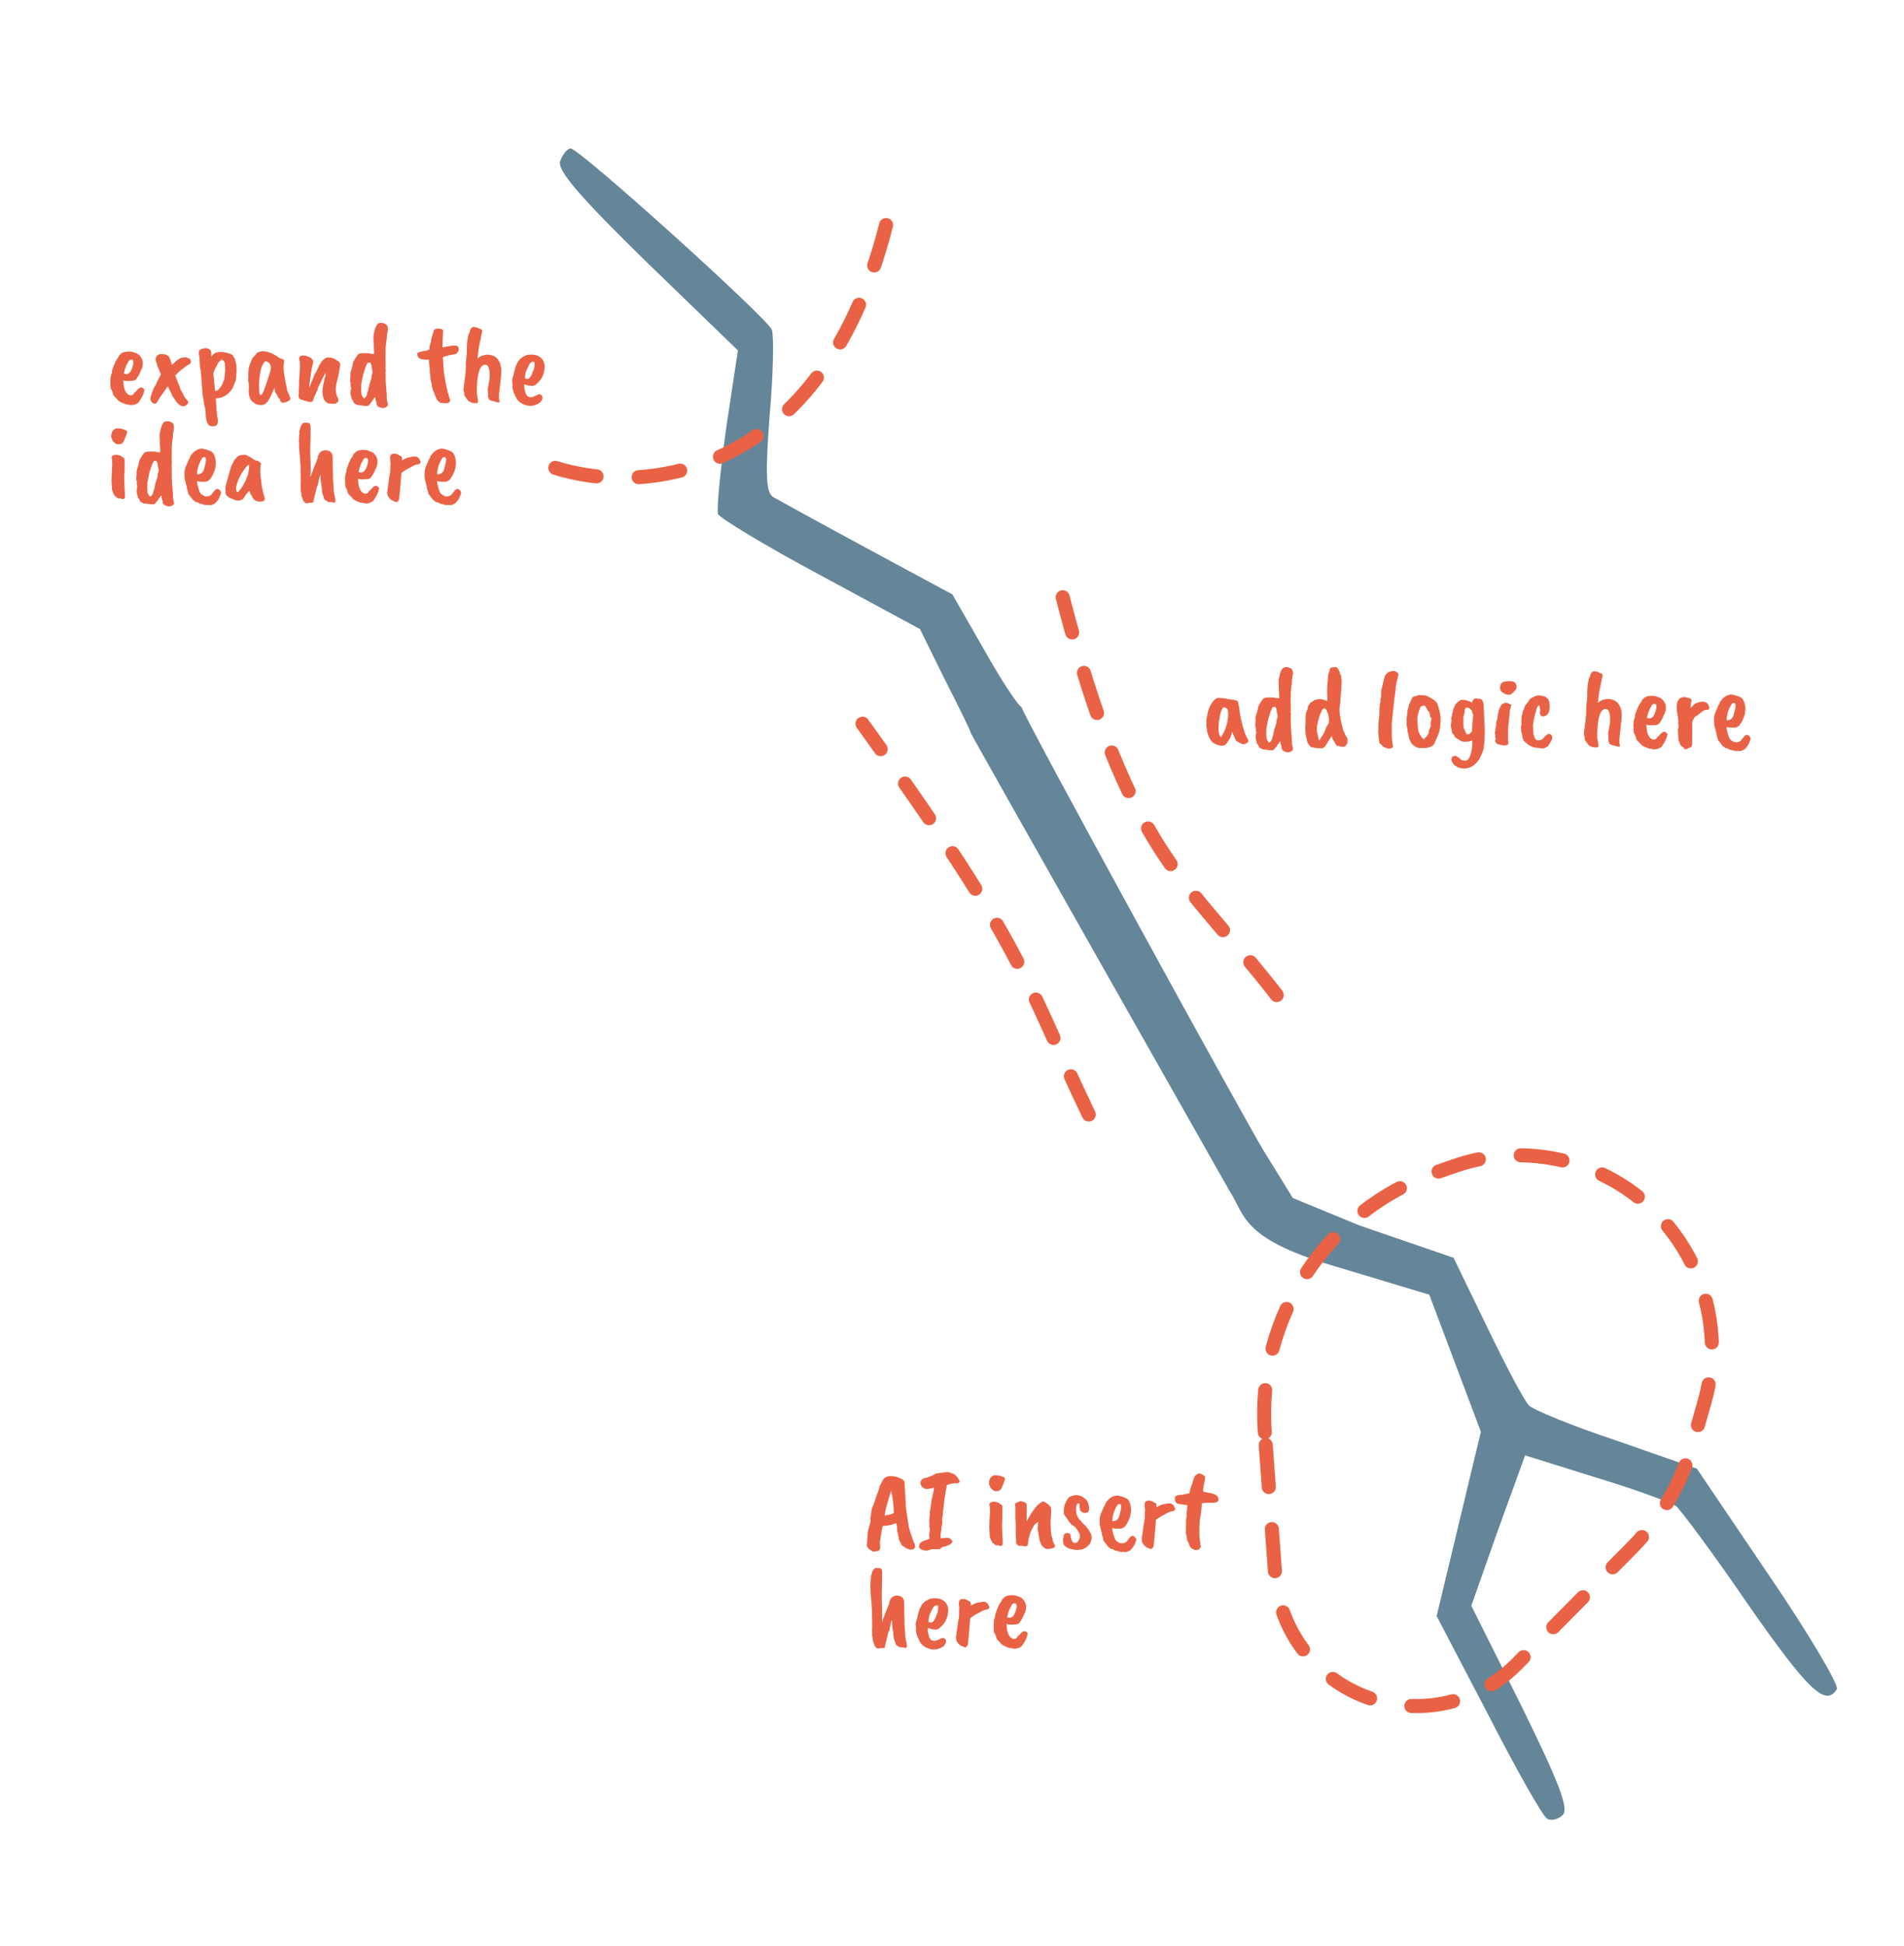 <svg xmlns="http://www.w3.org/2000/svg" width="271" height="277" viewBox="0 0 271 277" fill="none"><path d="M92.018 37.284C82.471 27.947 79.219 24.171 79.743 22.912C80.058 21.967 80.792 21.128 81.212 21.128C82.471 21.128 109.223 45.258 109.853 46.936C110.167 47.775 110.062 53.336 109.538 59.211C108.908 67.603 109.013 70.121 110.062 70.751C110.797 71.17 116.882 74.528 123.491 78.094L135.556 84.599L140.067 92.467C142.48 96.769 144.893 100.44 145.417 100.65C145.103 100.965 178.846 162.426 180 164L184 170.5L193.466 174.402L206.895 179.018L211.721 188.985C214.344 194.44 216.966 199.371 217.596 200.001C218.12 200.63 223.785 202.938 230.08 205.036L241.515 209.023L251.797 224.235C257.462 232.523 261.763 239.867 261.448 240.391C259.875 243.014 257.357 240.601 248.859 228.431C243.928 221.193 239.207 214.898 238.578 214.373C237.843 213.849 232.703 211.96 227.143 210.282L217.071 207.135L213.189 217.835L209.413 228.536L216.547 242.804C221.792 253.505 223.366 257.387 222.422 258.331C221.792 258.96 220.743 259.17 220.219 258.855C219.589 258.541 215.812 251.826 211.826 244.063L204.482 230.005L207.629 216.891L210.777 203.777L207.105 194.021L203.433 184.264L189.48 180.068C176.576 176.186 177.203 172.857 175 169.5C175 169.5 138.178 104.532 138.178 104.322C138.178 104.112 136.5 100.65 134.507 96.769L130.94 89.53L116.777 81.871C108.908 77.675 102.404 73.688 102.194 73.164C101.984 72.534 102.509 67.079 103.348 60.994L105.027 49.874L92.018 37.284Z" fill="#658598"></path><path d="M180.023 203.843C178.83 187.451 188.79 172.3 204.311 166.896L207.006 165.958C212.525 164.036 218.513 163.917 224.105 165.619V165.619C238.484 169.995 246.712 185.079 242.606 199.538L240.889 205.586C239.322 211.105 236.383 216.138 232.346 220.215L215.872 236.852C207.717 245.088 194.308 244.751 186.578 236.114V236.114C183.61 232.799 181.825 228.593 181.502 224.154L180.023 203.843Z" stroke="#E96245" stroke-width="2" stroke-linecap="round" stroke-linejoin="round" stroke-dasharray="6 6"></path><path d="M18.952 51.88C18.995 51.72 18.989 51.517 18.936 51.272C18.861 51.208 18.76 51.176 18.632 51.176C18.472 51.176 18.328 51.325 18.2 51.624C18.029 51.88 17.901 52.163 17.816 52.472H17.8C17.683 52.92 17.624 53.16 17.624 53.192C17.795 53.235 17.933 53.256 18.04 53.256C18.147 53.245 18.269 53.187 18.408 53.08C18.653 52.845 18.835 52.445 18.952 51.88ZM18.904 54.184L18.312 54.232C17.981 54.232 17.72 54.2 17.528 54.136L17.576 54.44C17.608 55.325 17.853 55.907 18.312 56.184C18.44 56.237 18.547 56.264 18.632 56.264C18.717 56.264 18.829 56.221 18.968 56.136C19.011 56.093 19.048 56.035 19.08 55.96C19.091 55.864 19.144 55.821 19.24 55.832C19.677 55.277 20.008 55.059 20.232 55.176C20.456 55.325 20.568 55.443 20.568 55.528C20.568 55.571 20.541 55.619 20.488 55.672V55.768C20.488 55.875 20.419 56.067 20.28 56.344C20.152 56.621 20.013 56.856 19.864 57.048C19.789 57.208 19.693 57.32 19.576 57.384C19.235 57.597 18.872 57.683 18.488 57.64C18.403 57.629 18.344 57.608 18.312 57.576C18.227 57.555 18.163 57.549 18.12 57.56L17.992 57.544C17.896 57.544 17.816 57.523 17.752 57.48C17.645 57.416 17.571 57.384 17.528 57.384C17.251 57.277 17.08 57.197 17.016 57.144C16.963 57.091 16.915 57.053 16.872 57.032C16.829 57.011 16.728 56.899 16.568 56.696C16.429 56.579 16.349 56.504 16.328 56.472C16.264 56.376 16.205 56.307 16.152 56.264C16.109 56.221 16.083 56.125 16.072 55.976C16.029 55.923 16.008 55.853 16.008 55.768L15.944 55.64C15.944 55.565 15.912 55.507 15.848 55.464C15.784 55.4 15.752 55.32 15.752 55.224V55.096C15.709 55.075 15.699 55.011 15.72 54.904V54.488L15.704 54.344V54.232C15.693 54.189 15.704 54.099 15.736 53.96L15.72 53.816C15.731 53.805 15.747 53.72 15.768 53.56C15.811 53.336 15.859 53.197 15.912 53.144V53C15.923 52.968 15.928 52.925 15.928 52.872C15.928 52.819 15.939 52.76 15.96 52.696C15.992 52.632 16.077 52.392 16.216 51.976L16.472 51.416C16.547 51.256 16.664 51.08 16.824 50.888C16.835 50.835 16.877 50.739 16.952 50.6L17.16 50.408C17.224 50.312 17.32 50.243 17.448 50.2C17.597 50.125 17.709 50.088 17.784 50.088L18.232 50.024C18.285 50.035 18.323 50.04 18.344 50.04H18.552C18.787 50.061 18.979 50.109 19.128 50.184C19.448 50.28 19.683 50.403 19.832 50.552C20.163 50.925 20.328 51.283 20.328 51.624C20.328 51.965 20.275 52.259 20.168 52.504C19.901 53.112 19.709 53.496 19.592 53.656C19.4 54.008 19.171 54.184 18.904 54.184ZM25.59 55.032L25.654 55.352L26.086 56.136C26.086 56.157 26.113 56.221 26.166 56.328C26.23 56.435 26.273 56.504 26.294 56.536C26.326 56.568 26.369 56.627 26.422 56.712C26.454 56.755 26.523 56.84 26.63 56.968C26.843 57.128 26.849 57.32 26.646 57.544C26.284 57.917 25.899 57.928 25.494 57.576C25.259 57.395 25.057 57.16 24.886 56.872C24.822 56.787 24.71 56.616 24.55 56.36L24.182 55.576L24.07 55.4C24.07 55.389 24.059 55.357 24.038 55.304C24.017 55.24 24.001 55.181 23.99 55.128C23.937 55.117 23.894 55.075 23.862 55C23.809 55.075 23.628 55.336 23.318 55.784C23.009 56.221 22.838 56.461 22.806 56.504C22.753 56.568 22.71 56.632 22.678 56.696C22.646 56.76 22.604 56.84 22.55 56.936C22.497 57.032 22.454 57.096 22.422 57.128C22.401 57.171 22.363 57.224 22.31 57.288C22.257 57.363 22.209 57.405 22.166 57.416C22.123 57.427 22.07 57.437 22.006 57.448C21.889 57.469 21.739 57.389 21.558 57.208C21.462 57.08 21.414 56.883 21.414 56.616C21.436 56.499 21.462 56.397 21.494 56.312C21.537 56.227 21.569 56.125 21.59 56.008C21.803 55.411 21.953 55.064 22.038 54.968C22.134 54.861 22.203 54.744 22.246 54.616C22.289 54.477 22.337 54.355 22.39 54.248C22.529 54.013 22.7 53.699 22.902 53.304L22.566 52.456C22.481 52.307 22.422 52.157 22.39 52.008C22.358 51.859 22.31 51.709 22.246 51.56C22.097 51.229 22.123 50.925 22.326 50.648C22.454 50.52 22.572 50.445 22.678 50.424C22.785 50.403 22.982 50.397 23.27 50.408C23.569 50.419 23.841 50.547 24.086 50.792C24.086 50.867 24.14 50.995 24.246 51.176C24.363 51.592 24.427 51.816 24.438 51.848C24.459 51.88 24.47 51.907 24.47 51.928L25.158 51.304C25.201 51.24 25.323 51.165 25.526 51.08L25.686 50.984C25.75 50.931 25.985 50.883 26.39 50.84C26.742 50.936 26.966 51.032 27.062 51.128C27.062 51.139 27.105 51.245 27.19 51.448C27.169 51.693 26.966 51.891 26.582 52.04L25.91 52.552C25.761 52.648 25.622 52.765 25.494 52.904L24.934 53.448C25.03 53.651 25.158 53.965 25.318 54.392C25.393 54.659 25.483 54.872 25.59 55.032ZM32.042 52.2L32.011 51.832C32.011 51.661 31.962 51.517 31.866 51.4C31.824 51.379 31.781 51.325 31.738 51.24H31.723C31.723 51.229 31.696 51.219 31.642 51.208C31.589 51.187 31.547 51.187 31.515 51.208C31.461 51.229 31.301 51.373 31.035 51.64L30.826 52.104C30.709 52.264 30.56 52.579 30.378 53.048C30.368 53.059 30.368 53.117 30.378 53.224C30.4 53.363 30.432 53.709 30.474 54.264C30.56 55.053 30.608 55.517 30.619 55.656L30.794 55.624C30.826 55.592 30.901 55.56 31.018 55.528C31.168 55.357 31.28 55.235 31.355 55.16L31.674 54.648C31.674 54.595 31.706 54.493 31.77 54.344C31.845 54.184 31.898 54.04 31.93 53.912C31.93 53.891 31.941 53.805 31.962 53.656C31.994 53.432 32.011 53.213 32.011 53C32.042 53 32.053 52.973 32.042 52.92C32.042 52.867 32.042 52.803 32.042 52.728V52.2ZM28.395 50.936C28.331 50.595 28.299 50.36 28.299 50.232V50.104C28.299 49.965 28.389 49.837 28.57 49.72L28.779 49.624C28.789 49.613 28.939 49.592 29.227 49.56C29.376 49.56 29.466 49.565 29.498 49.576C29.53 49.576 29.6 49.603 29.706 49.656C29.824 49.709 29.904 49.757 29.947 49.8C30.032 49.971 30.075 50.136 30.075 50.296V50.728L30.186 50.632L30.346 50.456C30.368 50.413 30.437 50.355 30.555 50.28C30.672 50.205 30.848 50.152 31.082 50.12C31.402 50.067 31.755 50.088 32.139 50.184C32.32 50.205 32.432 50.243 32.474 50.296C32.474 50.275 32.565 50.291 32.746 50.344C32.736 50.365 32.757 50.387 32.81 50.408C32.874 50.429 32.96 50.461 33.066 50.504L33.178 50.632L33.242 50.824C33.306 50.845 33.365 50.925 33.419 51.064L33.578 51.656C33.578 51.72 33.605 51.821 33.658 51.96V52.344C33.669 52.461 33.675 52.589 33.675 52.728C33.675 52.856 33.664 53.016 33.642 53.208V53.4L33.627 53.512V53.544C33.605 53.587 33.605 53.635 33.627 53.688C33.584 54.019 33.514 54.28 33.419 54.472L33.114 55.224C33.061 55.277 33.013 55.352 32.971 55.448C32.938 55.544 32.794 55.709 32.538 55.944C32.016 56.435 31.434 56.68 30.794 56.68C30.773 56.691 30.736 56.723 30.683 56.776C30.683 56.819 30.698 56.851 30.73 56.872L30.794 57.96C30.794 58.227 30.805 58.365 30.826 58.376C30.837 58.429 30.853 58.605 30.875 58.904C30.896 59.203 30.928 59.389 30.971 59.464L31.003 59.912V60.056C30.981 60.227 30.939 60.36 30.875 60.456C30.811 60.552 30.709 60.616 30.57 60.648C30.442 60.68 30.277 60.68 30.075 60.648C29.883 60.627 29.765 60.584 29.723 60.52C29.573 60.317 29.472 60.125 29.419 59.944C29.323 59.549 29.274 59.176 29.274 58.824C29.242 58.632 29.227 58.451 29.227 58.28C29.205 58.088 29.173 57.939 29.131 57.832C29.088 57.725 29.067 57.645 29.067 57.592C28.992 57.133 28.954 56.883 28.954 56.84C28.954 56.723 28.928 56.6 28.875 56.472C28.821 55.992 28.794 55.699 28.794 55.592L28.651 53.864V53.544C28.619 53.501 28.587 53.203 28.555 52.648C28.48 52.509 28.427 51.939 28.395 50.936ZM38.486 52.824C38.496 52.792 38.518 52.605 38.55 52.264C38.529 52.232 38.502 52.115 38.47 51.912C38.385 51.741 38.273 51.613 38.134 51.528C37.963 51.453 37.862 51.416 37.83 51.416C37.734 51.448 37.664 51.485 37.622 51.528C37.59 51.56 37.499 51.709 37.35 51.976C37.211 52.243 37.094 52.685 36.998 53.304C36.913 53.923 36.87 54.371 36.87 54.648C36.87 54.925 36.88 55.267 36.902 55.672C36.923 56.067 37.008 56.253 37.158 56.232C37.297 56.211 37.489 55.827 37.734 55.08C37.745 55.027 37.782 54.931 37.846 54.792L38.486 52.824ZM40.358 52.168C40.358 52.733 40.416 53.251 40.534 53.72C40.587 54.189 40.683 54.691 40.822 55.224C40.854 55.437 40.864 55.544 40.854 55.544C41.12 56.131 41.27 56.483 41.302 56.6C41.334 56.707 41.328 56.797 41.286 56.872V56.856C41.254 56.952 41.153 57.037 40.982 57.112C40.822 57.197 40.678 57.251 40.55 57.272C40.145 57.4 39.904 57.245 39.83 56.808C39.787 56.776 39.723 56.712 39.638 56.616C39.563 56.509 39.52 56.424 39.51 56.36C39.499 56.285 39.462 56.216 39.398 56.152C39.377 56.099 39.328 56.029 39.254 55.944C39.179 55.859 39.136 55.773 39.126 55.688L39.078 55.256L39.046 55.24C38.875 55.592 38.763 55.837 38.71 55.976C38.582 56.339 38.358 56.755 38.038 57.224C37.675 57.629 37.233 57.747 36.71 57.576C36.518 57.565 36.363 57.507 36.246 57.4C36.139 57.293 36.065 57.235 36.022 57.224C35.958 57.203 35.867 57.123 35.75 56.984C35.558 56.728 35.441 56.349 35.398 55.848V55.432C35.43 55.379 35.43 55.123 35.398 54.664V54.568C35.334 54.248 35.302 54.056 35.302 53.992C35.302 53.928 35.312 53.843 35.334 53.736C35.355 53.629 35.361 53.565 35.35 53.544C35.339 53.512 35.334 53.464 35.334 53.4V53.16L35.414 52.296C35.531 51.923 35.659 51.587 35.798 51.288C35.84 51.107 35.92 50.963 36.038 50.856C36.304 50.568 36.449 50.403 36.47 50.36C36.544 50.2 36.822 50.072 37.302 49.976L37.574 49.992C37.681 49.992 37.776 50.008 37.862 50.04C37.947 50.061 38.006 50.072 38.038 50.072C38.187 50.147 38.31 50.184 38.406 50.184C38.502 50.184 38.662 50.259 38.886 50.408C38.95 50.419 39.11 50.509 39.366 50.68C39.643 50.861 39.803 50.963 39.846 50.984L40.262 51.128C40.379 51.224 40.438 51.277 40.438 51.288C40.438 51.299 40.411 51.592 40.358 52.168ZM44.057 55.112C44.153 54.888 44.255 54.627 44.361 54.328L44.713 53.432L44.857 53.16C42.692 55.72 42.713 55.693 44.921 53.08L45.337 52.216C45.369 52.184 45.396 52.115 45.417 52.008L45.833 51.384L46.153 51.096C46.217 51.064 46.287 51.011 46.361 50.936C46.383 50.957 46.468 50.936 46.617 50.872C46.713 50.872 46.905 50.888 47.193 50.92L47.513 51.032L48.233 51.464C48.383 51.613 48.447 51.773 48.425 51.944C48.415 52.072 48.356 52.424 48.249 53C48.164 53.459 48.041 53.987 47.881 54.584C47.796 55.064 47.769 55.411 47.801 55.624C47.833 55.837 47.849 55.96 47.849 55.992C47.871 56.056 47.897 56.147 47.929 56.264C47.972 56.381 47.983 56.445 47.961 56.456C48.036 56.467 48.073 56.52 48.073 56.616C48.159 56.84 48.185 56.989 48.153 57.064C48.132 57.149 48.063 57.24 47.945 57.336C47.839 57.432 47.641 57.48 47.353 57.48C47.183 57.459 47.044 57.448 46.937 57.448C46.841 57.448 46.719 57.411 46.569 57.336C46.26 57.112 46.084 56.883 46.041 56.648C45.988 56.499 45.956 56.387 45.945 56.312C45.935 56.237 45.929 56.184 45.929 56.152C45.876 55.832 45.881 55.501 45.945 55.16C45.956 55.032 46.004 54.771 46.089 54.376C46.175 53.971 46.26 53.651 46.345 53.416C46.345 53.181 46.34 53.059 46.329 53.048L45.705 54.264C45.641 54.435 45.583 54.563 45.529 54.648C45.476 54.701 45.449 54.765 45.449 54.84C45.364 54.925 45.284 55.096 45.209 55.352C45.209 55.427 45.204 55.48 45.193 55.512C45.183 55.544 45.14 55.624 45.065 55.752C45.001 55.869 44.953 55.981 44.921 56.088C44.9 56.195 44.836 56.312 44.729 56.44C44.729 56.483 44.66 56.701 44.521 57.096C44.511 57.139 44.399 57.176 44.185 57.208L43.881 57.176C43.807 57.155 43.631 57.101 43.353 57.016C43.076 56.931 42.921 56.888 42.889 56.888C42.868 56.888 42.847 56.877 42.825 56.856C42.644 56.813 42.532 56.664 42.489 56.408V56.152C42.543 56.088 42.548 55.965 42.505 55.784C42.527 55.677 42.543 55.555 42.553 55.416C42.521 55.395 42.516 55.357 42.537 55.304C42.559 54.963 42.569 54.723 42.569 54.584V54.2C42.591 53.848 42.617 53.469 42.649 53.064C42.681 52.659 42.697 52.397 42.697 52.28V51.96C42.676 51.907 42.671 51.784 42.681 51.592C42.66 51.389 42.633 51.267 42.601 51.224C42.569 51.171 42.559 51.096 42.569 51L42.681 50.728C42.852 50.589 43.14 50.563 43.545 50.648C43.727 50.68 43.977 50.787 44.297 50.968C44.319 51 44.372 51.069 44.457 51.176C44.521 51.176 44.559 51.267 44.569 51.448C44.559 51.544 44.553 51.624 44.553 51.688C44.543 51.699 44.484 51.944 44.377 52.424C44.143 53.907 44.025 54.712 44.025 54.84C44.025 54.968 44.036 55.059 44.057 55.112ZM53.031 52.936L52.998 52.696C52.967 52.653 52.945 52.6 52.934 52.536C52.934 52.461 52.919 52.349 52.886 52.2C52.886 52.008 52.839 51.837 52.742 51.688C52.711 51.603 52.583 51.576 52.358 51.608C52.209 51.757 52.033 52.179 51.831 52.872C51.831 52.883 51.815 52.925 51.782 53C51.74 53.096 51.697 53.256 51.654 53.48C51.612 53.693 51.585 53.816 51.575 53.848C51.553 53.912 51.542 53.971 51.542 54.024C51.521 54.067 51.511 54.136 51.511 54.232L51.447 54.536C51.404 54.6 51.393 54.68 51.414 54.776V55C51.425 55.032 51.42 55.123 51.398 55.272V55.496L51.431 56.04C51.431 56.168 51.537 56.376 51.751 56.664C51.836 56.685 51.889 56.68 51.91 56.648C52.124 56.435 52.241 56.216 52.263 55.992L52.31 55.784C52.364 55.731 52.407 55.571 52.438 55.304L52.519 55.032C52.519 54.936 52.54 54.835 52.583 54.728C52.625 54.621 52.652 54.541 52.663 54.488C52.663 54.403 52.732 54.189 52.87 53.848C52.86 53.816 52.855 53.784 52.855 53.752V53.64C52.972 53.181 53.031 52.947 53.031 52.936ZM55.062 47.768C55.062 48.141 55.041 48.371 54.998 48.456L54.886 49.496V50.04C54.876 50.221 54.87 50.493 54.87 50.856C54.87 51.219 54.876 51.523 54.886 51.768C54.908 52.003 54.897 52.2 54.855 52.36C54.876 52.381 54.886 52.419 54.886 52.472L54.903 52.6L54.886 52.968V53.64C54.897 53.757 54.903 53.96 54.903 54.248C54.924 54.493 54.934 54.691 54.934 54.84C54.934 54.989 54.95 55.139 54.983 55.288V55.496L55.047 56.152V56.696C55.068 56.771 55.078 56.845 55.078 56.92C55.078 56.984 55.1 57.096 55.142 57.256C55.196 57.427 55.217 57.581 55.206 57.72C54.908 58.072 54.529 58.157 54.071 57.976C53.974 57.965 53.873 57.912 53.767 57.816C53.67 57.72 53.612 57.624 53.59 57.528L53.575 57.208C53.521 57.197 53.489 57.107 53.478 56.936C53.436 56.872 53.42 56.819 53.431 56.776C53.462 56.723 53.436 56.632 53.35 56.504L53.175 56.808C53.121 56.893 53.062 56.947 52.998 56.968L52.934 57.16C52.785 57.32 52.673 57.453 52.599 57.56L52.407 57.752C52.151 57.805 51.798 57.784 51.35 57.688C51.244 57.688 51.158 57.677 51.094 57.656H50.983C50.961 57.677 50.844 57.629 50.63 57.512C50.449 57.437 50.353 57.368 50.343 57.304L50.438 57.32C50.289 57.256 50.236 57.155 50.279 57.016C50.151 56.963 50.071 56.845 50.038 56.664L49.895 56.12C49.873 55.981 49.879 55.832 49.91 55.672C49.889 55.629 49.916 55.485 49.99 55.24L49.943 55.096L49.91 54.808C49.879 54.765 49.884 54.669 49.926 54.52L49.831 54.36C49.831 53.933 49.846 53.672 49.879 53.576L49.895 53.368C49.841 53.283 49.857 53.101 49.943 52.824L50.166 52.088C50.166 52.067 50.182 51.971 50.215 51.8C50.268 51.533 50.332 51.363 50.407 51.288L50.694 50.808C50.748 50.755 50.806 50.675 50.87 50.568C50.977 50.376 51.201 50.28 51.542 50.28C51.895 50.227 52.46 50.269 53.239 50.408V49.848L53.191 49.176C53.191 48.856 53.18 48.563 53.158 48.296C53.148 48.029 53.153 47.816 53.175 47.656C53.185 47.645 53.239 47.427 53.334 47C53.431 46.573 53.59 46.253 53.815 46.04C53.889 45.997 54.023 45.971 54.215 45.96C54.417 45.949 54.54 45.96 54.583 45.992C54.625 46.024 54.684 46.051 54.758 46.072C55.057 46.157 55.206 46.429 55.206 46.888L55.062 47.768ZM63.054 47.384C63.032 47.651 63.022 47.848 63.022 47.976C63.022 48.093 63.017 48.2 63.006 48.296V48.712L62.99 48.824V49.16C62.99 49.256 62.984 49.352 62.974 49.448L63.534 49.336C63.577 49.336 63.731 49.309 63.998 49.256C64.264 49.203 64.504 49.181 64.718 49.192C64.942 49.192 65.091 49.235 65.166 49.32C65.251 49.405 65.294 49.528 65.294 49.688C65.315 49.816 65.278 49.939 65.182 50.056L65.118 50.152C65.032 50.291 64.91 50.381 64.75 50.424L64.19 50.504L63.47 50.68L63.038 50.84C63.048 51.107 63.065 51.4 63.086 51.72C63.118 52.04 63.134 52.264 63.134 52.392L63.182 52.984C63.321 53.923 63.502 54.883 63.726 55.864C63.79 55.96 63.859 56.179 63.934 56.52L64.062 56.856C64.105 57.219 63.88 57.4 63.39 57.4C63.304 57.4 63.091 57.379 62.75 57.336C62.654 57.325 62.515 57.229 62.334 57.048C62.334 57.027 62.275 56.957 62.158 56.84L61.854 56.104C61.833 56.072 61.806 55.971 61.774 55.8C61.657 55.683 61.56 55.416 61.486 55C61.486 54.979 61.475 54.925 61.454 54.84V54.616C61.379 54.541 61.326 54.333 61.294 53.992C61.262 53.651 61.224 53.331 61.182 53.032C61.182 52.616 61.15 52.216 61.086 51.832L61.054 51.48V51.336C61.065 51.229 61.065 51.176 61.054 51.176H60.862C60.702 51.197 60.569 51.197 60.462 51.176C59.992 51.176 59.667 51.043 59.486 50.776C59.358 50.488 59.352 50.301 59.47 50.216C59.587 50.131 59.875 50.045 60.334 49.96C60.536 49.96 60.798 49.891 61.118 49.752C61.118 49.485 61.134 49.336 61.166 49.304C61.198 49.059 61.23 48.904 61.262 48.84C61.304 48.765 61.331 48.691 61.342 48.616C61.352 48.36 61.443 47.981 61.614 47.48C61.678 47.235 61.736 47.069 61.79 46.984C61.928 46.781 62.217 46.717 62.654 46.792C62.835 46.824 62.968 46.893 63.054 47C63.086 46.989 63.086 47.117 63.054 47.384ZM71.04 56.024L71.024 56.504C71.024 56.685 71.035 56.824 71.056 56.92C71.088 57.005 71.104 57.085 71.104 57.16C71.104 57.331 70.805 57.304 70.208 57.08C70.187 57.091 70.133 57.085 70.048 57.064C69.963 57.053 69.904 57.037 69.872 57.016C69.851 56.995 69.819 56.973 69.776 56.952C69.616 56.909 69.541 56.819 69.552 56.68C69.541 56.627 69.52 56.568 69.488 56.504C69.467 56.44 69.456 56.349 69.456 56.232C69.467 56.115 69.462 55.944 69.44 55.72C69.419 55.485 69.413 55.352 69.424 55.32C69.51 54.819 69.573 54.477 69.616 54.296C69.723 53.741 69.734 53.208 69.648 52.696C69.573 52.184 69.376 51.917 69.056 51.896C68.8 51.896 68.571 52.061 68.368 52.392C68.037 53.043 67.872 54.179 67.872 55.8C67.872 56.067 67.904 56.323 67.968 56.568C68.032 56.813 68.053 57.016 68.032 57.176C68.022 57.347 67.872 57.416 67.584 57.384C67.307 57.363 67.126 57.32 67.04 57.256L66.848 57.16C66.72 57.16 66.64 57.101 66.608 56.984C66.587 56.941 66.539 56.877 66.464 56.792L66.176 56.424C66.102 56.339 66.07 56.264 66.08 56.2V55.912L66.064 55.8C65.99 55.725 65.957 55.581 65.968 55.368C65.99 55.155 66.043 54.749 66.128 54.152C66.246 53.32 66.304 52.685 66.304 52.248C66.293 51.843 66.293 51.64 66.304 51.64L66.448 50.184V49.592C66.448 48.909 66.528 48.237 66.688 47.576C66.742 47.459 66.779 47.384 66.8 47.352C66.832 47.309 66.853 47.261 66.864 47.208C66.875 47.037 66.933 46.899 67.04 46.792L67.008 46.808C67.029 46.733 67.088 46.664 67.184 46.6C67.365 46.504 67.648 46.525 68.032 46.664C68.107 46.717 68.16 46.749 68.192 46.76C68.256 46.792 68.32 46.808 68.384 46.808C68.576 46.936 68.662 47.053 68.64 47.16C68.64 47.181 68.597 47.352 68.512 47.672C68.469 47.907 68.448 48.045 68.448 48.088C68.213 48.973 68.053 49.955 67.968 51.032C68.107 50.893 68.267 50.781 68.448 50.696C68.864 50.536 69.195 50.461 69.44 50.472C70.208 50.525 70.736 50.835 71.024 51.4C71.302 51.859 71.403 52.515 71.328 53.368C71.317 53.56 71.222 54.445 71.04 56.024ZM76.088 51.88V51.704C76.088 51.587 76.083 51.528 76.073 51.528L75.977 51.496C75.902 51.496 75.843 51.485 75.8 51.464C75.726 51.485 75.667 51.517 75.624 51.56C75.486 51.645 75.39 51.747 75.337 51.864L74.984 52.568C74.825 52.899 74.734 53.325 74.713 53.848C74.99 53.965 75.192 53.96 75.32 53.832C75.395 53.768 75.459 53.693 75.513 53.608C75.534 53.533 75.576 53.464 75.641 53.4C75.704 53.325 75.769 53.149 75.832 52.872C76.003 52.605 76.088 52.275 76.088 51.88ZM77.513 52.104V52.28C77.491 52.931 77.299 53.517 76.936 54.04C76.883 54.115 76.808 54.2 76.713 54.296L76.361 54.648C76.286 54.723 76.19 54.792 76.073 54.856L75.721 54.952C75.689 54.931 75.598 54.909 75.448 54.888C75.331 54.931 75.23 54.92 75.144 54.856C75.134 54.856 75.075 54.835 74.969 54.792C74.873 54.749 74.75 54.723 74.6 54.712C74.622 54.883 74.632 55.069 74.632 55.272L74.825 56.008C74.942 56.232 75.054 56.376 75.16 56.44C75.278 56.493 75.4 56.525 75.528 56.536C75.667 56.536 75.769 56.52 75.832 56.488C75.907 56.456 76.03 56.408 76.201 56.344L76.52 56.184C76.745 56.056 76.936 56.088 77.097 56.28C77.182 56.376 77.219 56.504 77.209 56.664C77.198 56.813 77.134 56.952 77.016 57.08C76.953 57.229 76.787 57.368 76.52 57.496C76.51 57.496 76.462 57.517 76.376 57.56C75.897 57.795 75.363 57.827 74.776 57.656L74.472 57.512C74.441 57.512 74.409 57.496 74.376 57.464C74.249 57.432 74.11 57.352 73.96 57.224C73.811 57.096 73.704 56.989 73.641 56.904C73.587 56.819 73.55 56.76 73.528 56.728C73.507 56.696 73.47 56.627 73.416 56.52C73.235 56.179 73.102 55.853 73.016 55.544L72.921 55.08C72.942 55.037 72.947 54.915 72.936 54.712V54.456C72.841 54.285 72.899 53.896 73.112 53.288C73.283 52.477 73.422 52.003 73.528 51.864L73.737 51.448C73.737 51.437 73.8 51.357 73.928 51.208C73.95 51.155 74.073 51.048 74.296 50.888C74.339 50.824 74.403 50.787 74.489 50.776C74.531 50.733 74.6 50.696 74.697 50.664C74.782 50.589 74.91 50.541 75.081 50.52C75.24 50.467 75.486 50.451 75.817 50.472C76.574 50.536 77.091 50.856 77.368 51.432L77.481 51.784C77.481 51.837 77.496 51.901 77.528 51.976C77.518 51.997 77.513 52.04 77.513 52.104ZM16.6 60.968C17.315 60.968 17.816 61.112 18.104 61.4C18.104 61.581 17.981 61.949 17.736 62.504C17.693 62.685 17.624 62.829 17.528 62.936L17.32 63.144C17.267 63.176 17.213 63.192 17.16 63.192C16.776 63.288 16.477 63.213 16.264 62.968C16.221 62.904 16.168 62.856 16.104 62.824C16.051 62.792 16.008 62.696 15.976 62.536C15.88 62.397 15.832 62.291 15.832 62.216C15.811 61.555 16.051 61.139 16.552 60.968H16.6ZM16.472 64.744C16.579 64.691 16.829 64.744 17.224 64.904C17.267 64.947 17.331 64.989 17.416 65.032L17.672 65.24C17.715 65.283 17.736 65.352 17.736 65.448V66.856C17.736 67.069 17.725 67.261 17.704 67.432V67.528C17.672 67.965 17.699 68.952 17.784 70.488C17.816 70.787 17.747 70.968 17.576 71.032C17.395 71.032 17.277 71.005 17.224 70.952C17.181 70.931 17.144 70.92 17.112 70.92H17L16.904 70.952C16.872 70.952 16.813 70.931 16.728 70.888C16.643 70.835 16.584 70.781 16.552 70.728C16.531 70.675 16.488 70.643 16.424 70.632C16.307 70.589 16.243 70.509 16.232 70.392C16.083 70.104 16.003 69.933 15.992 69.88C15.992 69.827 15.976 69.768 15.944 69.704L15.864 68.312C15.864 68.152 15.875 68.029 15.896 67.944V67.56C15.907 67.443 15.917 67.229 15.928 66.92C15.939 66.6 15.955 66.344 15.976 66.152C15.955 65.875 15.944 65.688 15.944 65.592C15.944 65.496 15.949 65.427 15.96 65.384C15.843 65.267 15.848 65.107 15.976 64.904C16.115 64.797 16.248 64.744 16.376 64.744H16.472ZM22.593 66.936L22.561 66.696C22.529 66.653 22.508 66.6 22.497 66.536C22.497 66.461 22.481 66.349 22.449 66.2C22.449 66.008 22.401 65.837 22.305 65.688C22.273 65.603 22.145 65.576 21.921 65.608C21.772 65.757 21.596 66.179 21.393 66.872C21.393 66.883 21.377 66.925 21.345 67C21.302 67.096 21.26 67.256 21.217 67.48C21.174 67.693 21.148 67.816 21.137 67.848C21.116 67.912 21.105 67.971 21.105 68.024C21.084 68.067 21.073 68.136 21.073 68.232L21.009 68.536C20.966 68.6 20.956 68.68 20.977 68.776V69C20.988 69.032 20.982 69.123 20.961 69.272V69.496L20.993 70.04C20.993 70.168 21.1 70.376 21.313 70.664C21.398 70.685 21.452 70.68 21.473 70.648C21.686 70.435 21.804 70.216 21.825 69.992L21.873 69.784C21.926 69.731 21.969 69.571 22.001 69.304L22.081 69.032C22.081 68.936 22.102 68.835 22.145 68.728C22.188 68.621 22.214 68.541 22.225 68.488C22.225 68.403 22.294 68.189 22.433 67.848C22.422 67.816 22.417 67.784 22.417 67.752V67.64C22.534 67.181 22.593 66.947 22.593 66.936ZM24.625 61.768C24.625 62.141 24.604 62.371 24.561 62.456L24.449 63.496V64.04C24.438 64.221 24.433 64.493 24.433 64.856C24.433 65.219 24.438 65.523 24.449 65.768C24.47 66.003 24.46 66.2 24.417 66.36C24.438 66.381 24.449 66.419 24.449 66.472L24.465 66.6L24.449 66.968V67.64C24.46 67.757 24.465 67.96 24.465 68.248C24.486 68.493 24.497 68.691 24.497 68.84C24.497 68.989 24.513 69.139 24.545 69.288V69.496L24.609 70.152V70.696C24.63 70.771 24.641 70.845 24.641 70.92C24.641 70.984 24.662 71.096 24.705 71.256C24.758 71.427 24.78 71.581 24.769 71.72C24.47 72.072 24.092 72.157 23.633 71.976C23.537 71.965 23.436 71.912 23.329 71.816C23.233 71.72 23.174 71.624 23.153 71.528L23.137 71.208C23.084 71.197 23.052 71.107 23.041 70.936C22.998 70.872 22.982 70.819 22.993 70.776C23.025 70.723 22.998 70.632 22.913 70.504L22.737 70.808C22.684 70.893 22.625 70.947 22.561 70.968L22.497 71.16C22.348 71.32 22.236 71.453 22.161 71.56L21.969 71.752C21.713 71.805 21.361 71.784 20.913 71.688C20.806 71.688 20.721 71.677 20.657 71.656H20.545C20.524 71.677 20.406 71.629 20.193 71.512C20.012 71.437 19.916 71.368 19.905 71.304L20.001 71.32C19.852 71.256 19.798 71.155 19.841 71.016C19.713 70.963 19.633 70.845 19.601 70.664L19.457 70.12C19.436 69.981 19.441 69.832 19.473 69.672C19.452 69.629 19.478 69.485 19.553 69.24L19.505 69.096L19.473 68.808C19.441 68.765 19.446 68.669 19.489 68.52L19.393 68.36C19.393 67.933 19.409 67.672 19.441 67.576L19.457 67.368C19.404 67.283 19.42 67.101 19.505 66.824L19.729 66.088C19.729 66.067 19.745 65.971 19.777 65.8C19.83 65.533 19.894 65.363 19.969 65.288L20.257 64.808C20.31 64.755 20.369 64.675 20.433 64.568C20.54 64.376 20.764 64.28 21.105 64.28C21.457 64.227 22.022 64.269 22.801 64.408V63.848L22.753 63.176C22.753 62.856 22.742 62.563 22.721 62.296C22.71 62.029 22.716 61.816 22.737 61.656C22.748 61.645 22.801 61.427 22.897 61C22.993 60.573 23.153 60.253 23.377 60.04C23.452 59.997 23.585 59.971 23.777 59.96C23.98 59.949 24.102 59.96 24.145 59.992C24.188 60.024 24.246 60.051 24.321 60.072C24.62 60.157 24.769 60.429 24.769 60.888L24.625 61.768ZM29.242 65.128C29.22 65.075 29.146 65.053 29.018 65.064C28.9 65.075 28.81 65.139 28.746 65.256C28.308 65.949 28.074 66.691 28.042 67.48C28.404 67.565 28.714 67.405 28.97 67C29.3 65.955 29.391 65.331 29.242 65.128ZM27.994 71.48L27.834 71.448L27.61 71.224C27.546 71.224 27.498 71.197 27.466 71.144C27.348 71.005 27.135 70.728 26.826 70.312L26.586 69.432C26.586 69.261 26.554 69.112 26.49 68.984C26.383 68.504 26.319 68.232 26.298 68.168C26.276 68.093 26.26 67.896 26.25 67.576C26.25 67.256 26.266 67.021 26.298 66.872C26.33 66.669 26.527 66.168 26.89 65.368C26.986 65.272 27.044 65.144 27.066 64.984L27.322 64.616C27.556 64.339 27.807 64.136 28.074 64.008C28.074 63.987 28.255 63.933 28.618 63.848C28.692 63.837 28.863 63.864 29.13 63.928C29.77 64.077 30.17 64.264 30.33 64.488L30.378 64.568C30.58 64.856 30.698 65.299 30.73 65.896C30.698 66.163 30.671 66.387 30.65 66.568C30.628 66.749 30.511 67.08 30.298 67.56C30.138 67.859 29.983 68.099 29.834 68.28C29.599 68.451 29.439 68.536 29.354 68.536C29.311 68.557 29.22 68.568 29.082 68.568H28.714C28.682 68.557 28.612 68.552 28.506 68.552C28.399 68.552 28.244 68.525 28.042 68.472C28.042 68.707 28.106 69.043 28.234 69.48C28.372 69.907 28.484 70.168 28.57 70.264C28.794 70.435 28.97 70.547 29.098 70.6C29.226 70.653 29.396 70.664 29.61 70.632C29.823 70.589 29.978 70.515 30.074 70.408L30.49 69.896C30.756 69.533 31.028 69.501 31.306 69.8C31.434 69.939 31.482 70.077 31.45 70.216C31.428 70.344 31.322 70.605 31.13 71C30.97 71.256 30.799 71.469 30.618 71.64C30.287 71.811 30.09 71.896 30.026 71.896C29.93 71.907 29.78 71.891 29.578 71.848C29.471 71.901 29.29 71.896 29.034 71.832C29.034 71.811 29.002 71.795 28.938 71.784C28.884 71.784 28.81 71.768 28.714 71.736L28.746 71.72C28.724 71.72 28.66 71.72 28.554 71.72L28.106 71.48H27.994ZM35.481 66.312L35.401 66.168C35.273 66.168 35.033 66.429 34.681 66.952C34.265 67.517 33.972 68.077 33.801 68.632C33.684 68.963 33.615 69.235 33.593 69.448C33.593 69.757 33.657 69.96 33.785 70.056C33.839 70.056 33.897 70.019 33.961 69.944C34.036 69.869 34.079 69.816 34.089 69.784C34.164 69.741 34.26 69.619 34.377 69.416C34.516 69.213 34.591 69.107 34.601 69.096L34.745 68.792L35.017 68.328C34.996 68.328 35.028 68.205 35.113 67.96C35.241 67.736 35.311 67.565 35.321 67.448L35.481 66.312ZM32.105 70.184C32.073 69.725 32.079 69.373 32.121 69.128C32.367 68.232 32.559 67.549 32.697 67.08C32.697 67.069 32.735 66.936 32.809 66.68C32.927 66.307 33.033 66.061 33.129 65.944C33.129 65.912 33.172 65.827 33.257 65.688C33.257 65.592 33.375 65.427 33.609 65.192L33.785 65C33.977 64.829 34.249 64.744 34.601 64.744C34.729 64.723 34.879 64.728 35.049 64.76C35.359 64.899 35.711 65.107 36.105 65.384L36.265 65.48C36.351 65.501 36.431 65.528 36.505 65.56C36.548 65.56 36.639 65.581 36.777 65.624L36.985 65.784C37.081 65.848 37.14 65.939 37.161 66.056C37.097 66.12 37.065 66.328 37.065 66.68C37.023 67.139 37.055 67.677 37.161 68.296C37.204 68.872 37.305 69.48 37.465 70.12C37.465 70.173 37.503 70.317 37.577 70.552C37.663 70.787 37.7 70.936 37.689 71C37.689 71.267 37.439 71.4 36.937 71.4C36.447 71.368 36.105 71.155 35.913 70.76C35.903 70.717 35.865 70.632 35.801 70.504C35.673 70.376 35.604 70.269 35.593 70.184L35.561 69.96C35.519 69.928 35.492 69.885 35.481 69.832C35.353 70.013 35.193 70.2 35.001 70.392L34.665 70.92L34.537 71.048C34.527 71.091 34.415 71.139 34.201 71.192C33.988 71.256 33.833 71.267 33.737 71.224C33.684 71.224 33.609 71.213 33.513 71.192L32.809 70.904C32.649 70.861 32.532 70.787 32.457 70.68C32.319 70.595 32.249 70.547 32.249 70.536C32.143 70.355 32.095 70.237 32.105 70.184ZM42.6 61.48L42.632 61.272C42.632 61.24 42.643 61.192 42.664 61.128C42.707 61.117 42.728 61.08 42.728 61.016C42.728 60.952 42.739 60.893 42.76 60.84C42.75 60.776 42.792 60.675 42.888 60.536C42.984 60.387 43.08 60.275 43.176 60.2C43.24 60.2 43.283 60.189 43.304 60.168H43.496C43.795 60.168 43.971 60.189 44.024 60.232C44.142 60.285 44.2 60.477 44.2 60.808C44.211 60.84 44.216 60.92 44.216 61.048L44.2 61.16V61.288C44.2 61.341 44.2 61.4 44.2 61.464C44.211 61.528 44.211 61.592 44.2 61.656V62.088C44.179 62.771 44.168 63.224 44.168 63.448C44.168 63.661 44.163 63.779 44.152 63.8C44.163 63.853 44.168 64.237 44.168 64.952C44.2 65.485 44.216 65.992 44.216 66.472V66.84C44.216 67.085 44.211 67.256 44.2 67.352L44.216 67.496C44.195 67.517 44.184 67.581 44.184 67.688V67.912L44.36 67.448C44.36 67.363 44.408 67.24 44.504 67.08L44.568 66.84C44.568 66.797 44.611 66.685 44.696 66.504C44.792 66.323 44.862 66.147 44.904 65.976L45.016 65.784C45.016 65.677 45.038 65.603 45.08 65.56L45.096 65.464C45.182 65.315 45.224 65.219 45.224 65.176L45.24 64.936C45.24 64.915 45.251 64.888 45.272 64.856C45.347 64.771 45.4 64.664 45.432 64.536C45.699 64.184 46.062 64.04 46.52 64.104C47.075 64.179 47.352 64.531 47.352 65.16V65.64C47.384 65.8 47.379 65.923 47.336 66.008L47.352 66.28V66.584L47.4 67.496V67.832C47.4 67.907 47.395 67.971 47.384 68.024C47.395 68.056 47.4 68.125 47.4 68.232C47.379 68.243 47.379 68.291 47.4 68.376C47.422 68.451 47.432 68.509 47.432 68.552C47.432 68.584 47.443 68.733 47.464 69C47.464 69.629 47.534 70.216 47.672 70.76L47.688 70.872V70.968C47.784 71.235 47.768 71.411 47.64 71.496C47.523 71.571 47.416 71.56 47.32 71.464C47.288 71.475 47.166 71.469 46.952 71.448C46.835 71.512 46.627 71.427 46.328 71.192C46.264 71.149 46.206 71.096 46.152 71.032C46.142 71.011 46.126 70.968 46.104 70.904C46.062 70.755 46.035 70.637 46.024 70.552C45.928 70.381 45.88 70.275 45.88 70.232L45.784 69.464C45.827 69.453 45.816 69.32 45.752 69.064C45.688 68.808 45.646 68.461 45.624 68.024V67.88C45.624 67.677 45.63 67.576 45.64 67.576C45.566 67.576 45.475 67.843 45.368 68.376L45.256 68.904V69.064C45.214 69.149 45.166 69.213 45.112 69.256L44.616 71.304C44.638 71.389 44.627 71.448 44.584 71.48C44.542 71.523 44.462 71.549 44.344 71.56H43.928C43.886 71.603 43.822 71.624 43.736 71.624C43.47 71.624 43.32 71.533 43.288 71.352C43.171 71.32 43.112 71.256 43.112 71.16V71.064C42.984 70.808 42.915 70.643 42.904 70.568C42.904 70.493 42.904 70.424 42.904 70.36C42.883 70.317 42.872 70.259 42.872 70.184C42.851 70.163 42.84 70.104 42.84 70.008C42.787 69.869 42.771 69.645 42.792 69.336L42.776 69.144C42.787 68.995 42.792 68.883 42.792 68.808V68.52L42.808 68.376V68.2C42.808 68.157 42.798 68.083 42.776 67.976C42.808 67.923 42.814 67.859 42.792 67.784V67.384C42.792 67.181 42.787 67.059 42.776 67.016V66.536C42.766 66.387 42.766 66.285 42.776 66.232L42.712 65.656C42.734 65.453 42.723 65.256 42.68 65.064C42.691 65.021 42.67 64.787 42.616 64.36C42.574 63.933 42.563 63.683 42.584 63.608C42.584 63.533 42.574 63.453 42.552 63.368C42.542 63.283 42.552 63.219 42.584 63.176C42.584 63.165 42.574 63.096 42.552 62.968C42.531 62.851 42.531 62.723 42.552 62.584C42.531 62.531 42.531 62.445 42.552 62.328C42.584 62.296 42.59 62.232 42.568 62.136V61.864L42.632 61.704C42.611 61.64 42.6 61.565 42.6 61.48ZM52.358 65.88C52.401 65.72 52.396 65.517 52.342 65.272C52.268 65.208 52.166 65.176 52.038 65.176C51.878 65.176 51.734 65.325 51.606 65.624C51.436 65.88 51.308 66.163 51.222 66.472H51.206C51.089 66.92 51.03 67.16 51.03 67.192C51.201 67.235 51.34 67.256 51.446 67.256C51.553 67.245 51.676 67.187 51.814 67.08C52.06 66.845 52.241 66.445 52.358 65.88ZM52.31 68.184L51.718 68.232C51.388 68.232 51.126 68.2 50.934 68.136L50.982 68.44C51.014 69.325 51.26 69.907 51.718 70.184C51.846 70.237 51.953 70.264 52.038 70.264C52.124 70.264 52.236 70.221 52.374 70.136C52.417 70.093 52.454 70.035 52.486 69.96C52.497 69.864 52.55 69.821 52.646 69.832C53.084 69.277 53.414 69.059 53.638 69.176C53.862 69.325 53.974 69.443 53.974 69.528C53.974 69.571 53.948 69.619 53.894 69.672V69.768C53.894 69.875 53.825 70.067 53.686 70.344C53.558 70.621 53.42 70.856 53.27 71.048C53.196 71.208 53.1 71.32 52.982 71.384C52.641 71.597 52.278 71.683 51.894 71.64C51.809 71.629 51.75 71.608 51.718 71.576C51.633 71.555 51.569 71.549 51.526 71.56L51.398 71.544C51.302 71.544 51.222 71.523 51.158 71.48C51.052 71.416 50.977 71.384 50.934 71.384C50.657 71.277 50.486 71.197 50.422 71.144C50.369 71.091 50.321 71.053 50.278 71.032C50.236 71.011 50.134 70.899 49.974 70.696C49.836 70.579 49.756 70.504 49.734 70.472C49.67 70.376 49.612 70.307 49.558 70.264C49.516 70.221 49.489 70.125 49.478 69.976C49.436 69.923 49.414 69.853 49.414 69.768L49.35 69.64C49.35 69.565 49.318 69.507 49.254 69.464C49.19 69.4 49.158 69.32 49.158 69.224V69.096C49.116 69.075 49.105 69.011 49.126 68.904V68.488L49.11 68.344V68.232C49.1 68.189 49.11 68.099 49.142 67.96L49.126 67.816C49.137 67.805 49.153 67.72 49.174 67.56C49.217 67.336 49.265 67.197 49.318 67.144V67C49.329 66.968 49.334 66.925 49.334 66.872C49.334 66.819 49.345 66.76 49.366 66.696C49.398 66.632 49.484 66.392 49.622 65.976L49.878 65.416C49.953 65.256 50.07 65.08 50.23 64.888C50.241 64.835 50.284 64.739 50.358 64.6L50.566 64.408C50.63 64.312 50.726 64.243 50.854 64.2C51.004 64.125 51.116 64.088 51.19 64.088L51.638 64.024C51.692 64.035 51.729 64.04 51.75 64.04H51.958C52.193 64.061 52.385 64.109 52.534 64.184C52.854 64.28 53.089 64.403 53.238 64.552C53.569 64.925 53.734 65.283 53.734 65.624C53.734 65.965 53.681 66.259 53.574 66.504C53.308 67.112 53.116 67.496 52.998 67.656C52.806 68.008 52.577 68.184 52.31 68.184ZM55.124 69.896C55.327 68.509 55.428 67.795 55.428 67.752L55.508 67.304C55.54 67.272 55.556 67.032 55.556 66.584V66.264L55.588 65.928C55.556 65.704 55.54 65.528 55.54 65.4C55.498 65.197 55.519 64.995 55.604 64.792C55.764 64.579 56.036 64.515 56.42 64.6C56.559 64.643 56.682 64.707 56.788 64.792C56.938 64.845 57.044 64.899 57.108 64.952C57.194 64.984 57.236 65.181 57.236 65.544C57.364 65.416 57.647 65.272 58.084 65.112C58.148 65.112 58.282 65.091 58.484 65.048C58.687 64.995 58.858 64.968 58.996 64.968C59.135 64.968 59.242 64.984 59.316 65.016C59.53 65.144 59.647 65.229 59.668 65.272C59.69 65.304 59.711 65.357 59.732 65.432C59.764 65.507 59.775 65.544 59.764 65.544C59.86 65.64 59.887 65.747 59.844 65.864C59.748 66.003 59.599 66.083 59.396 66.104C59.204 66.104 58.842 66.264 58.308 66.584L57.828 66.824C57.412 67.112 57.183 67.272 57.14 67.304C56.959 69.597 56.842 70.867 56.788 71.112C56.756 71.208 56.682 71.304 56.564 71.4C56.447 71.496 56.303 71.48 56.132 71.352L55.908 71.272C55.727 71.197 55.567 71.069 55.428 70.888L55.236 70.632L55.14 70.36C55.14 70.296 55.135 70.232 55.124 70.168V69.896ZM63.414 65.128C63.392 65.075 63.318 65.053 63.19 65.064C63.072 65.075 62.982 65.139 62.918 65.256C62.48 65.949 62.246 66.691 62.214 67.48C62.576 67.565 62.886 67.405 63.142 67C63.472 65.955 63.563 65.331 63.414 65.128ZM62.166 71.48L62.006 71.448L61.782 71.224C61.718 71.224 61.67 71.197 61.638 71.144C61.52 71.005 61.307 70.728 60.998 70.312L60.758 69.432C60.758 69.261 60.726 69.112 60.662 68.984C60.555 68.504 60.491 68.232 60.47 68.168C60.448 68.093 60.432 67.896 60.422 67.576C60.422 67.256 60.438 67.021 60.47 66.872C60.502 66.669 60.699 66.168 61.062 65.368C61.158 65.272 61.216 65.144 61.238 64.984L61.494 64.616C61.728 64.339 61.979 64.136 62.246 64.008C62.246 63.987 62.427 63.933 62.79 63.848C62.864 63.837 63.035 63.864 63.302 63.928C63.942 64.077 64.342 64.264 64.502 64.488L64.55 64.568C64.752 64.856 64.87 65.299 64.902 65.896C64.87 66.163 64.843 66.387 64.822 66.568C64.8 66.749 64.683 67.08 64.47 67.56C64.31 67.859 64.155 68.099 64.006 68.28C63.771 68.451 63.611 68.536 63.526 68.536C63.483 68.557 63.392 68.568 63.254 68.568H62.886C62.854 68.557 62.784 68.552 62.678 68.552C62.571 68.552 62.416 68.525 62.214 68.472C62.214 68.707 62.278 69.043 62.406 69.48C62.544 69.907 62.656 70.168 62.742 70.264C62.966 70.435 63.142 70.547 63.27 70.6C63.398 70.653 63.568 70.664 63.782 70.632C63.995 70.589 64.15 70.515 64.246 70.408L64.662 69.896C64.928 69.533 65.2 69.501 65.478 69.8C65.606 69.939 65.654 70.077 65.622 70.216C65.6 70.344 65.494 70.605 65.302 71C65.142 71.256 64.971 71.469 64.79 71.64C64.459 71.811 64.262 71.896 64.198 71.896C64.102 71.907 63.952 71.891 63.75 71.848C63.643 71.901 63.462 71.896 63.206 71.832C63.206 71.811 63.174 71.795 63.11 71.784C63.056 71.784 62.982 71.768 62.886 71.736L62.918 71.72C62.896 71.72 62.832 71.72 62.726 71.72L62.278 71.48H62.166Z" fill="#E96245"></path><path d="M174.808 101.408C174.797 101.173 174.744 100.997 174.648 100.88C174.552 100.752 174.376 100.677 174.12 100.656C174.045 100.709 173.944 100.891 173.816 101.2C173.699 101.499 173.624 101.819 173.592 102.16C173.485 102.672 173.432 103.184 173.432 103.696C173.443 104.219 173.528 104.603 173.688 104.848C173.709 104.891 173.731 104.907 173.752 104.896C173.805 104.896 173.891 104.789 174.008 104.576C174.573 103.552 174.84 102.496 174.808 101.408ZM175.304 104.464L175.064 105.088C175.064 105.109 174.909 105.339 174.6 105.776C174.504 105.979 174.323 106.091 174.056 106.112C173.8 106.133 173.549 106.107 173.304 106.032C172.973 105.915 172.723 105.776 172.552 105.616C172.381 105.456 172.211 105.189 172.04 104.816C171.88 104.432 171.795 104.117 171.784 103.872C171.731 103.52 171.704 103.296 171.704 103.2V102.816C171.704 102.432 171.72 102.208 171.752 102.144C171.763 102.101 171.789 101.989 171.832 101.808C171.885 101.36 172.013 100.933 172.216 100.528C172.611 99.749 173.016 99.349 173.432 99.328H173.512C173.533 99.339 173.565 99.344 173.608 99.344H173.816C174.189 99.376 174.419 99.408 174.504 99.44C174.664 99.483 174.803 99.504 174.92 99.504L175.336 99.584C175.464 99.573 175.629 99.6 175.832 99.664C176.045 99.728 176.157 99.776 176.168 99.808C176.189 99.84 176.221 99.957 176.264 100.16C176.307 100.363 176.333 100.512 176.344 100.608C176.365 100.693 176.381 100.784 176.392 100.88C176.477 101.659 176.616 102.384 176.808 103.056C176.819 103.088 176.829 103.136 176.84 103.2C176.851 103.264 176.888 103.392 176.952 103.584C177.016 103.765 177.064 103.92 177.096 104.048C177.128 104.176 177.187 104.347 177.272 104.56C177.336 104.72 177.432 104.907 177.56 105.12C177.795 105.451 177.672 105.707 177.192 105.888C177.128 105.909 177.016 105.92 176.856 105.92C176.824 105.92 176.723 105.867 176.552 105.76C176.445 105.76 176.344 105.701 176.248 105.584L176.12 105.552C176.045 105.477 175.981 105.44 175.928 105.44C175.907 105.419 175.715 104.987 175.352 104.144C175.32 104.261 175.304 104.368 175.304 104.464ZM181.859 101.936L181.827 101.696C181.795 101.653 181.773 101.6 181.763 101.536C181.763 101.461 181.747 101.349 181.715 101.2C181.715 101.008 181.667 100.837 181.571 100.688C181.539 100.603 181.411 100.576 181.187 100.608C181.037 100.757 180.861 101.179 180.659 101.872C180.659 101.883 180.643 101.925 180.611 102C180.568 102.096 180.525 102.256 180.483 102.48C180.44 102.693 180.413 102.816 180.403 102.848C180.381 102.912 180.371 102.971 180.371 103.024C180.349 103.067 180.339 103.136 180.339 103.232L180.275 103.536C180.232 103.6 180.221 103.68 180.243 103.776V104C180.253 104.032 180.248 104.123 180.227 104.272V104.496L180.259 105.04C180.259 105.168 180.365 105.376 180.579 105.664C180.664 105.685 180.717 105.68 180.739 105.648C180.952 105.435 181.069 105.216 181.091 104.992L181.139 104.784C181.192 104.731 181.235 104.571 181.267 104.304L181.347 104.032C181.347 103.936 181.368 103.835 181.411 103.728C181.453 103.621 181.48 103.541 181.491 103.488C181.491 103.403 181.56 103.189 181.699 102.848C181.688 102.816 181.683 102.784 181.683 102.752V102.64C181.8 102.181 181.859 101.947 181.859 101.936ZM183.891 96.768C183.891 97.141 183.869 97.371 183.827 97.456L183.715 98.496V99.04C183.704 99.221 183.699 99.493 183.699 99.856C183.699 100.219 183.704 100.523 183.715 100.768C183.736 101.003 183.725 101.2 183.683 101.36C183.704 101.381 183.715 101.419 183.715 101.472L183.731 101.6L183.715 101.968V102.64C183.725 102.757 183.731 102.96 183.731 103.248C183.752 103.493 183.763 103.691 183.763 103.84C183.763 103.989 183.779 104.139 183.811 104.288V104.496L183.875 105.152V105.696C183.896 105.771 183.907 105.845 183.907 105.92C183.907 105.984 183.928 106.096 183.971 106.256C184.024 106.427 184.045 106.581 184.035 106.72C183.736 107.072 183.357 107.157 182.899 106.976C182.803 106.965 182.701 106.912 182.595 106.816C182.499 106.72 182.44 106.624 182.419 106.528L182.403 106.208C182.349 106.197 182.317 106.107 182.307 105.936C182.264 105.872 182.248 105.819 182.259 105.776C182.291 105.723 182.264 105.632 182.179 105.504L182.003 105.808C181.949 105.893 181.891 105.947 181.827 105.968L181.763 106.16C181.613 106.32 181.501 106.453 181.427 106.56L181.235 106.752C180.979 106.805 180.627 106.784 180.179 106.688C180.072 106.688 179.987 106.677 179.923 106.656H179.811C179.789 106.677 179.672 106.629 179.459 106.512C179.277 106.437 179.181 106.368 179.171 106.304L179.267 106.32C179.117 106.256 179.064 106.155 179.107 106.016C178.979 105.963 178.899 105.845 178.867 105.664L178.723 105.12C178.701 104.981 178.707 104.832 178.739 104.672C178.717 104.629 178.744 104.485 178.819 104.24L178.771 104.096L178.739 103.808C178.707 103.765 178.712 103.669 178.755 103.52L178.659 103.36C178.659 102.933 178.675 102.672 178.707 102.576L178.723 102.368C178.669 102.283 178.685 102.101 178.771 101.824L178.995 101.088C178.995 101.067 179.011 100.971 179.043 100.8C179.096 100.533 179.16 100.363 179.235 100.288L179.523 99.808C179.576 99.755 179.635 99.675 179.699 99.568C179.805 99.376 180.029 99.28 180.371 99.28C180.723 99.227 181.288 99.269 182.067 99.408V98.848L182.019 98.176C182.019 97.856 182.008 97.563 181.987 97.296C181.976 97.029 181.981 96.816 182.003 96.656C182.013 96.645 182.067 96.427 182.163 96C182.259 95.573 182.419 95.253 182.643 95.04C182.717 94.997 182.851 94.971 183.043 94.96C183.245 94.949 183.368 94.96 183.411 94.992C183.453 95.024 183.512 95.051 183.587 95.072C183.885 95.157 184.035 95.429 184.035 95.888L183.891 96.768ZM187.467 103.264C187.467 103.403 187.457 103.573 187.435 103.776C187.414 103.979 187.467 104.304 187.595 104.752C187.649 105.061 187.702 105.259 187.755 105.344C187.83 105.344 187.899 105.264 187.963 105.104C187.963 105.093 188.001 105.019 188.075 104.88C188.107 104.869 188.214 104.72 188.395 104.432C188.459 104.304 188.523 104.176 188.587 104.048C188.619 103.824 188.694 103.627 188.811 103.456C188.929 103.275 189.019 103.12 189.083 102.992C189.147 102.853 189.174 102.672 189.163 102.448C189.163 102.363 189.126 102.107 189.051 101.68C189.03 101.627 188.987 101.509 188.923 101.328C188.87 101.136 188.795 101.003 188.699 100.928C188.614 100.843 188.523 100.805 188.427 100.816C188.331 100.827 188.214 100.976 188.075 101.264C187.905 101.605 187.782 101.936 187.707 102.256C187.633 102.576 187.585 102.768 187.563 102.832C187.531 102.928 187.515 103.013 187.515 103.088L187.467 103.264ZM189.483 95.008C189.707 94.976 189.841 94.965 189.883 94.976C189.937 94.976 190.049 94.96 190.219 94.928C190.443 95.195 190.582 95.392 190.635 95.52L190.747 95.936C190.833 96.021 190.875 96.101 190.875 96.176C190.897 96.336 190.913 96.475 190.923 96.592C190.945 96.699 190.955 96.848 190.955 97.04C190.955 97.317 190.918 97.947 190.843 98.928C190.769 99.899 190.699 100.597 190.635 101.024L190.731 101.904C190.891 102.779 190.993 103.253 191.035 103.328C191.099 103.733 191.233 104.107 191.435 104.448L191.467 104.576L191.707 104.976C191.782 105.136 191.814 105.296 191.803 105.456C191.803 105.616 191.787 105.728 191.755 105.792C191.606 106.091 191.457 106.251 191.307 106.272C191.233 106.304 191.115 106.304 190.955 106.272C190.817 106.272 190.715 106.24 190.651 106.176C190.619 106.176 190.577 106.171 190.523 106.16C190.363 106.192 190.262 106.155 190.219 106.048C190.155 105.984 190.081 105.872 189.995 105.712C189.921 105.541 189.83 105.397 189.723 105.28L189.643 105.104C189.601 104.912 189.574 104.816 189.563 104.816C189.563 104.805 189.558 104.779 189.547 104.736L188.987 105.616C188.966 105.691 188.827 105.904 188.571 106.256L188.363 106.432C188.235 106.496 188.049 106.512 187.803 106.48C187.782 106.491 187.691 106.496 187.531 106.496L186.635 106.336C186.443 106.208 186.278 106.005 186.139 105.728C186.054 105.579 186.011 105.456 186.011 105.36C186.011 105.253 185.963 105.045 185.867 104.736L185.835 104.496V104.4L185.819 104.176C185.841 104.133 185.83 104.043 185.787 103.904L185.771 103.76V103.488C185.771 103.424 185.787 103.301 185.819 103.12C185.83 102.981 185.83 102.827 185.819 102.656C185.819 102.475 185.825 102.347 185.835 102.272C185.814 102.165 185.819 102.075 185.851 102C185.83 101.925 185.835 101.797 185.867 101.616C185.867 101.499 185.958 101.232 186.139 100.816C186.107 100.645 186.182 100.453 186.363 100.24C186.363 100.229 186.417 100.149 186.523 100C186.555 99.968 186.635 99.925 186.763 99.872L187.147 99.616C187.553 99.499 187.926 99.477 188.267 99.552L188.907 99.776C188.929 99.616 188.923 99.088 188.891 98.192C188.891 98.064 188.907 97.787 188.939 97.36C188.982 96.923 189.014 96.501 189.035 96.096L189.227 95.424C189.227 95.307 189.249 95.221 189.291 95.168L189.483 95.008ZM197.871 95.568L198.271 95.488C198.527 95.52 198.719 95.589 198.847 95.696C198.986 95.803 199.05 95.925 199.039 96.064C198.879 96.608 198.751 97.179 198.655 97.776V98.016C198.613 98.517 198.554 98.944 198.479 99.296L198.095 102.944V104.048C198.085 104.891 198.133 105.557 198.239 106.048L198.271 106.24C198.261 106.368 198.165 106.453 197.983 106.496C197.813 106.549 197.701 106.571 197.647 106.56C197.594 106.549 197.535 106.533 197.471 106.512L197.039 106.352C196.869 106.267 196.682 106.112 196.479 105.888C196.351 105.771 196.298 105.685 196.319 105.632C196.298 105.589 196.245 105.104 196.159 104.176C196.181 103.984 196.191 103.824 196.191 103.696V103.424C196.191 103.211 196.197 103.056 196.207 102.96C196.207 102.939 196.218 102.811 196.239 102.576C196.293 101.968 196.325 101.637 196.335 101.584V101.328C196.335 100.699 196.389 100.192 196.495 99.808C196.474 99.723 196.463 99.643 196.463 99.568C196.57 99.365 196.607 98.949 196.575 98.32C196.757 97.68 196.863 97.253 196.895 97.04C196.927 96.816 196.975 96.645 197.039 96.528C197.039 96.336 197.125 96.144 197.295 95.952C197.466 95.749 197.658 95.621 197.871 95.568ZM203.598 102.128L203.518 101.712C203.518 101.68 203.507 101.643 203.486 101.6C203.475 101.557 203.459 101.477 203.438 101.36C203.352 101.296 203.294 101.248 203.262 101.216L203.182 101.088L203.134 100.944C203.08 100.912 203.048 100.869 203.038 100.816C203.038 100.752 203.016 100.704 202.974 100.672C202.942 100.629 202.915 100.592 202.894 100.56C202.872 100.517 202.851 100.491 202.83 100.48C202.734 100.416 202.606 100.411 202.446 100.464C202.286 100.517 202.19 100.592 202.158 100.688C201.976 101.093 201.886 101.355 201.886 101.472C201.736 101.984 201.694 102.347 201.758 102.56C201.736 102.901 201.779 103.371 201.886 103.968V104.144C201.982 104.272 202.072 104.443 202.158 104.656C202.264 104.795 202.334 104.896 202.366 104.96C202.408 105.013 202.435 105.045 202.446 105.056C202.552 105.131 202.616 105.184 202.638 105.216C202.723 105.173 202.782 105.141 202.814 105.12V105.008C202.867 104.965 202.915 104.933 202.958 104.912C202.947 104.912 202.984 104.875 203.07 104.8L203.15 104.72C203.31 104.379 203.39 104.203 203.39 104.192C203.39 104.171 203.384 104.133 203.374 104.08C203.331 103.984 203.358 103.909 203.454 103.856C203.454 103.856 203.518 103.669 203.646 103.296V103.2C203.667 103.136 203.656 103.088 203.614 103.056V102.944C203.635 102.901 203.646 102.859 203.646 102.816C203.688 102.645 203.704 102.544 203.694 102.512C203.694 102.48 203.699 102.443 203.71 102.4C203.72 102.347 203.736 102.309 203.758 102.288C203.79 102.245 203.736 102.192 203.598 102.128ZM201.326 99.104C201.422 99.104 201.491 99.093 201.534 99.072C201.587 99.04 201.678 99.003 201.806 98.96C201.944 98.917 202.264 98.917 202.766 98.96C203.043 99.013 203.352 99.152 203.694 99.376C204.046 99.547 204.328 99.781 204.542 100.08C204.84 100.869 205.006 101.557 205.038 102.144C205.059 103.04 204.974 103.781 204.782 104.368C204.515 105.04 204.339 105.435 204.254 105.552C204.232 105.691 204.147 105.872 203.998 106.096C203.944 106.096 203.902 106.101 203.87 106.112C203.87 106.123 203.838 106.155 203.774 106.208C203.72 106.272 203.64 106.304 203.534 106.304C203.395 106.336 203.31 106.363 203.278 106.384C203.256 106.416 203.203 106.432 203.118 106.432L202.718 106.464H202.286C201.998 106.464 201.768 106.427 201.598 106.352L201.118 106.032L200.958 105.84C200.926 105.84 200.904 105.829 200.894 105.808C200.894 105.776 200.888 105.749 200.878 105.728C200.782 105.653 200.734 105.568 200.734 105.472C200.616 105.291 200.558 105.163 200.558 105.088C200.558 105.013 200.542 104.96 200.51 104.928C200.51 104.768 200.462 104.533 200.366 104.224L200.334 104V103.824C200.323 103.664 200.28 103.477 200.206 103.264C200.227 103.243 200.227 103.184 200.206 103.088C200.206 102.843 200.211 102.677 200.222 102.592L200.174 102.384C200.206 102.32 200.216 102.261 200.206 102.208C200.206 102.155 200.222 102.075 200.254 101.968V101.856L200.318 101.296C200.318 101.221 200.328 101.163 200.35 101.12V101.008C200.371 101.008 200.387 100.955 200.398 100.848L200.478 100.72L200.493 100.592C200.493 100.56 200.488 100.528 200.478 100.496L200.558 100.256C200.558 100.235 200.595 100.171 200.67 100.064C200.67 100.011 200.707 99.931 200.782 99.824C200.782 99.771 200.808 99.707 200.862 99.632C200.862 99.536 200.92 99.413 201.038 99.264C201.144 99.157 201.24 99.104 201.326 99.104ZM208.279 102.88L208.311 103.504L208.423 103.808L208.583 104.128C208.615 104.352 208.722 104.485 208.903 104.528C209.031 104.549 209.154 104.48 209.271 104.32C209.335 104.267 209.383 104.229 209.415 104.208C209.479 104.155 209.511 104.037 209.511 103.856C209.511 103.664 209.527 103.509 209.559 103.392C209.548 103.339 209.554 103.152 209.575 102.832C209.607 102.501 209.634 102.251 209.655 102.08C209.687 101.899 209.698 101.776 209.687 101.712C209.612 101.616 209.543 101.419 209.479 101.12C209.266 100.907 209.122 100.789 209.047 100.768C208.812 100.683 208.668 100.672 208.615 100.736C208.54 100.811 208.46 101.163 208.375 101.792C208.311 101.899 208.279 102.037 208.279 102.208C208.29 102.368 208.29 102.491 208.279 102.576V102.88ZM211.255 102.448C211.298 102.981 211.319 103.397 211.319 103.696L211.335 103.904L211.303 104.88C211.303 105.029 211.298 105.168 211.287 105.296V105.552L211.223 105.968V106.128C211.223 106.523 211.042 107.083 210.679 107.808C210.551 108.075 210.354 108.347 210.087 108.624C209.639 109.104 209.09 109.355 208.439 109.376C207.895 109.376 207.495 109.264 207.239 109.04L207.079 108.96C206.951 108.896 206.807 108.693 206.647 108.352C206.647 108.32 206.62 108.251 206.567 108.144C206.567 107.995 206.599 107.877 206.663 107.792C206.706 107.707 206.85 107.632 207.095 107.568C207.202 107.547 207.399 107.653 207.687 107.888C207.9 108.123 208.151 108.245 208.439 108.256C208.738 108.299 208.967 108.16 209.127 107.84C209.287 107.52 209.41 107.093 209.495 106.56C209.538 106.357 209.559 106.128 209.559 105.872C209.559 105.616 209.548 105.445 209.527 105.36C209.239 105.509 208.983 105.573 208.759 105.552H208.615C208.53 105.573 208.402 105.573 208.231 105.552C208.06 105.52 207.9 105.451 207.751 105.344L207.447 105.136C207.458 105.147 207.452 105.152 207.431 105.152L207.351 105.104L207.127 104.928C207.031 104.875 206.983 104.773 206.983 104.624C206.908 104.581 206.855 104.528 206.823 104.464C206.738 104.432 206.695 104.357 206.695 104.24L206.615 103.92C206.615 103.867 206.588 103.733 206.535 103.52C206.482 103.435 206.466 103.349 206.487 103.264C206.519 103.179 206.535 103.109 206.535 103.056L206.583 102.512V102.4C206.551 102.368 206.551 102.267 206.583 102.096C206.615 102.032 206.631 101.984 206.631 101.952C206.695 101.611 206.743 101.397 206.775 101.312C206.807 101.216 206.828 101.109 206.839 100.992C206.86 100.875 206.903 100.768 206.967 100.672L207.127 100.304C207.191 100.187 207.362 100.021 207.639 99.808C207.746 99.701 207.879 99.632 208.039 99.6L208.487 99.632L208.951 99.744C208.962 99.744 209.159 99.824 209.543 99.984C209.543 99.781 209.644 99.611 209.847 99.472C209.932 99.387 210.119 99.381 210.407 99.456H210.551C210.668 99.445 210.796 99.493 210.935 99.6C210.999 99.675 211.068 99.845 211.143 100.112C211.218 101.104 211.255 101.883 211.255 102.448ZM214.957 96.944H215.005C215.378 96.965 215.618 97.077 215.725 97.28C215.842 97.472 215.885 97.659 215.853 97.84C215.832 98.021 215.688 98.245 215.421 98.512C215.165 98.779 214.93 98.907 214.717 98.896C214.653 98.896 214.525 98.864 214.333 98.8C214.152 98.736 214.056 98.699 214.045 98.688C214.034 98.645 214.002 98.613 213.949 98.592C213.672 98.485 213.517 98.213 213.485 97.776C213.485 97.733 213.517 97.701 213.581 97.68C213.538 97.68 213.533 97.616 213.565 97.488C213.64 97.253 213.805 97.099 214.061 97.024C214.392 96.96 214.69 96.933 214.957 96.944ZM214.925 100.992L214.653 103.664C214.653 103.728 214.653 103.792 214.653 103.856C214.653 103.909 214.658 103.957 214.669 104C214.658 104.043 214.653 104.096 214.653 104.16V105.312C214.696 105.675 214.696 105.888 214.653 105.952C214.589 105.973 214.514 106.005 214.429 106.048C214.344 106.101 214.178 106.112 213.933 106.08C213.698 106.059 213.528 106.021 213.421 105.968L213.229 105.92C213.122 105.92 213.053 105.872 213.021 105.776C212.882 105.691 212.808 105.579 212.797 105.44C212.765 105.387 212.802 105.312 212.909 105.216C212.898 105.163 212.877 105.088 212.845 104.992C212.813 104.885 212.802 104.789 212.813 104.704C212.845 104.651 212.829 104.571 212.765 104.464C212.765 104.347 212.781 104.213 212.813 104.064C212.856 104.021 212.866 103.867 212.845 103.6C212.92 103.493 212.957 103.344 212.957 103.152C212.914 102.981 212.93 102.811 213.005 102.64C213.08 102.469 213.122 102.299 213.133 102.128C213.154 101.861 213.202 101.6 213.277 101.344C213.277 101.237 213.325 101.067 213.421 100.832C213.528 100.597 213.597 100.459 213.629 100.416L213.885 100.16L214.173 100.048H214.189C214.317 100.005 214.445 100.011 214.573 100.064C214.882 100.181 215.069 100.272 215.133 100.336C215.09 100.379 215.064 100.443 215.053 100.528C215.042 100.613 215.032 100.688 215.021 100.752C214.978 100.805 214.946 100.885 214.925 100.992ZM218.18 99.248C218.542 98.949 219.102 98.907 219.86 99.12C220.041 99.205 220.206 99.333 220.356 99.504C220.43 99.621 220.489 99.808 220.532 100.064C220.574 100.32 220.58 100.587 220.548 100.864C220.526 101.141 220.452 101.381 220.324 101.584C220.206 101.776 219.993 101.904 219.684 101.968C219.46 101.968 219.321 101.899 219.268 101.76C219.172 101.557 219.15 101.381 219.204 101.232C219.236 101.008 219.204 100.741 219.108 100.432C219.086 100.411 219.033 100.4 218.948 100.4L218.756 100.752C218.734 100.795 218.644 101.115 218.484 101.712C218.334 102.299 218.254 102.672 218.244 102.832C218.233 102.981 218.217 103.12 218.196 103.248C218.196 103.984 218.249 104.501 218.356 104.8C218.462 105.088 218.569 105.264 218.676 105.328C218.708 105.36 218.798 105.376 218.948 105.376C219.108 105.376 219.278 105.333 219.46 105.248C219.62 105.131 219.769 104.976 219.908 104.784C219.908 104.741 219.998 104.677 220.18 104.592L220.308 104.464C220.702 104.421 220.91 104.592 220.932 104.976C220.953 105.083 220.921 105.2 220.836 105.328C220.782 105.456 220.745 105.525 220.724 105.536C220.724 105.579 220.58 105.824 220.292 106.272C220.185 106.272 220.11 106.293 220.068 106.336C219.865 106.496 219.62 106.555 219.332 106.512C219.3 106.501 219.268 106.496 219.236 106.496C219.204 106.496 219.038 106.469 218.74 106.416H218.516C218.238 106.352 218.052 106.283 217.956 106.208C217.828 106.176 217.678 106.107 217.508 106L217.284 105.776C217.252 105.765 217.182 105.717 217.076 105.632C216.98 105.536 216.921 105.467 216.9 105.424C216.889 105.371 216.852 105.296 216.788 105.2C216.734 105.093 216.708 104.997 216.708 104.912L216.628 104.592C216.628 104.464 216.612 104.384 216.58 104.352C216.58 104.331 216.564 104.272 216.532 104.176C216.532 104.059 216.521 103.899 216.5 103.696C216.468 103.365 216.494 103.157 216.58 103.072C216.59 103.072 216.58 102.976 216.548 102.784V102.208C216.548 102.037 216.596 101.808 216.692 101.52C216.702 101.381 216.766 101.195 216.884 100.96L216.964 100.752C216.985 100.581 217.076 100.405 217.236 100.224L217.476 99.936L217.668 99.616C217.796 99.445 217.966 99.323 218.18 99.248ZM230.509 105.024L230.493 105.504C230.493 105.685 230.504 105.824 230.525 105.92C230.557 106.005 230.573 106.085 230.573 106.16C230.573 106.331 230.274 106.304 229.677 106.08C229.656 106.091 229.602 106.085 229.517 106.064C229.432 106.053 229.373 106.037 229.341 106.016C229.32 105.995 229.288 105.973 229.245 105.952C229.085 105.909 229.01 105.819 229.021 105.68C229.01 105.627 228.989 105.568 228.957 105.504C228.936 105.44 228.925 105.349 228.925 105.232C228.936 105.115 228.93 104.944 228.909 104.72C228.888 104.485 228.882 104.352 228.893 104.32C228.978 103.819 229.042 103.477 229.085 103.296C229.192 102.741 229.202 102.208 229.117 101.696C229.042 101.184 228.845 100.917 228.525 100.896C228.269 100.896 228.04 101.061 227.837 101.392C227.506 102.043 227.341 103.179 227.341 104.8C227.341 105.067 227.373 105.323 227.437 105.568C227.501 105.813 227.522 106.016 227.501 106.176C227.49 106.347 227.341 106.416 227.053 106.384C226.776 106.363 226.594 106.32 226.509 106.256L226.317 106.16C226.189 106.16 226.109 106.101 226.077 105.984C226.056 105.941 226.008 105.877 225.933 105.792L225.645 105.424C225.57 105.339 225.538 105.264 225.549 105.2V104.912L225.533 104.8C225.458 104.725 225.426 104.581 225.437 104.368C225.458 104.155 225.512 103.749 225.597 103.152C225.714 102.32 225.773 101.685 225.773 101.248C225.762 100.843 225.762 100.64 225.773 100.64L225.917 99.184V98.592C225.917 97.909 225.997 97.237 226.157 96.576C226.21 96.459 226.248 96.384 226.269 96.352C226.301 96.309 226.322 96.261 226.333 96.208C226.344 96.037 226.402 95.899 226.509 95.792L226.477 95.808C226.498 95.733 226.557 95.664 226.653 95.6C226.834 95.504 227.117 95.525 227.501 95.664C227.576 95.717 227.629 95.749 227.661 95.76C227.725 95.792 227.789 95.808 227.853 95.808C228.045 95.936 228.13 96.053 228.109 96.16C228.109 96.181 228.066 96.352 227.981 96.672C227.938 96.907 227.917 97.045 227.917 97.088C227.682 97.973 227.522 98.955 227.437 100.032C227.576 99.893 227.736 99.781 227.917 99.696C228.333 99.536 228.664 99.461 228.909 99.472C229.677 99.525 230.205 99.835 230.493 100.4C230.77 100.859 230.872 101.515 230.797 102.368C230.786 102.56 230.69 103.445 230.509 105.024ZM235.733 100.88C235.776 100.72 235.771 100.517 235.717 100.272C235.643 100.208 235.541 100.176 235.413 100.176C235.253 100.176 235.109 100.325 234.981 100.624C234.811 100.88 234.683 101.163 234.597 101.472H234.581C234.464 101.92 234.405 102.16 234.405 102.192C234.576 102.235 234.715 102.256 234.821 102.256C234.928 102.245 235.051 102.187 235.189 102.08C235.435 101.845 235.616 101.445 235.733 100.88ZM235.685 103.184L235.093 103.232C234.763 103.232 234.501 103.2 234.309 103.136L234.357 103.44C234.389 104.325 234.635 104.907 235.093 105.184C235.221 105.237 235.328 105.264 235.413 105.264C235.499 105.264 235.611 105.221 235.749 105.136C235.792 105.093 235.829 105.035 235.861 104.96C235.872 104.864 235.925 104.821 236.021 104.832C236.459 104.277 236.789 104.059 237.013 104.176C237.237 104.325 237.349 104.443 237.349 104.528C237.349 104.571 237.323 104.619 237.269 104.672V104.768C237.269 104.875 237.2 105.067 237.061 105.344C236.933 105.621 236.795 105.856 236.645 106.048C236.571 106.208 236.475 106.32 236.357 106.384C236.016 106.597 235.653 106.683 235.269 106.64C235.184 106.629 235.125 106.608 235.093 106.576C235.008 106.555 234.944 106.549 234.901 106.56L234.773 106.544C234.677 106.544 234.597 106.523 234.533 106.48C234.427 106.416 234.352 106.384 234.309 106.384C234.032 106.277 233.861 106.197 233.797 106.144C233.744 106.091 233.696 106.053 233.653 106.032C233.611 106.011 233.509 105.899 233.349 105.696C233.211 105.579 233.131 105.504 233.109 105.472C233.045 105.376 232.987 105.307 232.933 105.264C232.891 105.221 232.864 105.125 232.853 104.976C232.811 104.923 232.789 104.853 232.789 104.768L232.725 104.64C232.725 104.565 232.693 104.507 232.629 104.464C232.565 104.4 232.533 104.32 232.533 104.224V104.096C232.491 104.075 232.48 104.011 232.501 103.904V103.488L232.485 103.344V103.232C232.475 103.189 232.485 103.099 232.517 102.96L232.501 102.816C232.512 102.805 232.528 102.72 232.549 102.56C232.592 102.336 232.64 102.197 232.693 102.144V102C232.704 101.968 232.709 101.925 232.709 101.872C232.709 101.819 232.72 101.76 232.741 101.696C232.773 101.632 232.859 101.392 232.997 100.976L233.253 100.416C233.328 100.256 233.445 100.08 233.605 99.888C233.616 99.835 233.659 99.739 233.733 99.6L233.941 99.408C234.005 99.312 234.101 99.243 234.229 99.2C234.379 99.125 234.491 99.088 234.565 99.088L235.013 99.024C235.067 99.035 235.104 99.04 235.125 99.04H235.333C235.568 99.061 235.76 99.109 235.909 99.184C236.229 99.28 236.464 99.403 236.613 99.552C236.944 99.925 237.109 100.283 237.109 100.624C237.109 100.965 237.056 101.259 236.949 101.504C236.683 102.112 236.491 102.496 236.373 102.656C236.181 103.008 235.952 103.184 235.685 103.184ZM238.691 101.28C238.691 101.184 238.681 101.072 238.659 100.944V100.832C238.67 100.757 238.665 100.677 238.643 100.592C238.643 100.485 238.654 100.389 238.675 100.304C238.675 100.091 238.702 99.952 238.755 99.888C238.755 99.835 238.83 99.712 238.979 99.52C239.022 99.477 239.102 99.408 239.219 99.312C239.39 99.259 239.507 99.227 239.571 99.216C239.614 99.173 239.758 99.189 240.003 99.264C240.11 99.275 240.275 99.312 240.499 99.376C240.574 99.397 240.67 99.483 240.787 99.632C240.766 99.675 240.729 99.835 240.675 100.112C240.633 100.379 240.617 100.597 240.627 100.768C240.691 100.715 240.803 100.603 240.963 100.432C241.123 100.261 241.209 100.171 241.219 100.16C241.497 100.032 241.769 99.941 242.035 99.888C242.419 99.856 242.67 99.883 242.787 99.968C242.883 100 242.958 100.048 243.011 100.112C243.107 100.197 243.187 100.347 243.251 100.56C243.315 100.763 243.31 100.891 243.235 100.944C243.171 100.997 242.958 101.04 242.595 101.072C242.574 101.072 242.499 101.115 242.371 101.2L241.539 101.856C241.369 101.941 241.251 102.016 241.187 102.08L240.883 102.64C240.873 102.661 240.862 102.8 240.851 103.056C240.841 103.312 240.841 103.499 240.851 103.616C240.862 103.723 240.862 104.08 240.851 104.688V105.376C240.851 105.749 240.846 105.963 240.835 106.016C240.825 106.08 240.782 106.187 240.707 106.336C240.675 106.389 240.574 106.416 240.403 106.416C239.987 106.725 239.721 106.709 239.603 106.368L239.395 106.24C239.31 106.197 239.257 106.144 239.235 106.08C239.15 105.963 239.107 105.893 239.107 105.872L239.043 105.648L238.947 105.456C238.915 105.445 238.889 105.243 238.867 104.848C238.846 104.443 238.835 104.197 238.835 104.112C238.835 104.016 238.825 103.915 238.803 103.808C238.878 103.733 238.91 103.605 238.899 103.424C238.899 103.243 238.889 103.104 238.867 103.008C238.846 102.901 238.846 102.837 238.867 102.816C238.889 102.784 238.883 102.635 238.851 102.368C238.819 102.325 238.814 102.245 238.835 102.128L238.691 101.28ZM246.945 100.128C246.924 100.075 246.849 100.053 246.721 100.064C246.604 100.075 246.513 100.139 246.449 100.256C246.012 100.949 245.777 101.691 245.745 102.48C246.108 102.565 246.417 102.405 246.673 102C247.004 100.955 247.094 100.331 246.945 100.128ZM245.697 106.48L245.537 106.448L245.313 106.224C245.249 106.224 245.201 106.197 245.169 106.144C245.052 106.005 244.838 105.728 244.529 105.312L244.289 104.432C244.289 104.261 244.257 104.112 244.193 103.984C244.086 103.504 244.022 103.232 244.001 103.168C243.98 103.093 243.964 102.896 243.953 102.576C243.953 102.256 243.969 102.021 244.001 101.872C244.033 101.669 244.23 101.168 244.593 100.368C244.689 100.272 244.748 100.144 244.769 99.984L245.025 99.616C245.26 99.339 245.51 99.136 245.777 99.008C245.777 98.987 245.958 98.933 246.321 98.848C246.396 98.837 246.566 98.864 246.833 98.928C247.473 99.077 247.873 99.264 248.033 99.488L248.081 99.568C248.284 99.856 248.401 100.299 248.433 100.896C248.401 101.163 248.374 101.387 248.353 101.568C248.332 101.749 248.214 102.08 248.001 102.56C247.841 102.859 247.686 103.099 247.537 103.28C247.302 103.451 247.142 103.536 247.057 103.536C247.014 103.557 246.924 103.568 246.785 103.568H246.417C246.385 103.557 246.316 103.552 246.209 103.552C246.102 103.552 245.948 103.525 245.745 103.472C245.745 103.707 245.809 104.043 245.937 104.48C246.076 104.907 246.188 105.168 246.273 105.264C246.497 105.435 246.673 105.547 246.801 105.6C246.929 105.653 247.1 105.664 247.313 105.632C247.526 105.589 247.681 105.515 247.777 105.408L248.193 104.896C248.46 104.533 248.732 104.501 249.009 104.8C249.137 104.939 249.185 105.077 249.153 105.216C249.132 105.344 249.025 105.605 248.833 106C248.673 106.256 248.502 106.469 248.321 106.64C247.99 106.811 247.793 106.896 247.729 106.896C247.633 106.907 247.484 106.891 247.281 106.848C247.174 106.901 246.993 106.896 246.737 106.832C246.737 106.811 246.705 106.795 246.641 106.784C246.588 106.784 246.513 106.768 246.417 106.736L246.449 106.72C246.428 106.72 246.364 106.72 246.257 106.72L245.809 106.48H245.697Z" fill="#E96245"></path><path d="M126.04 215.68C126.061 215.659 126.184 215.637 126.408 215.616C126.643 215.584 126.915 215.488 127.224 215.328C127.235 215.328 127.229 215.2 127.208 214.944C127.176 214.496 127.149 214.176 127.128 213.984C127.107 213.728 127.085 213.547 127.064 213.44C127.064 213.237 126.984 212.816 126.824 212.176L126.12 214.56C125.971 215.221 125.912 215.627 125.944 215.776L126.04 215.68ZM123.88 216.144L123.976 215.44C123.976 215.301 123.997 215.163 124.04 215.024C124.04 214.843 124.131 214.571 124.312 214.208C124.312 214.187 124.36 214.048 124.456 213.792C124.456 213.771 124.557 213.456 124.76 212.848L124.952 212.384C124.952 212.341 124.979 212.261 125.032 212.144C125.085 212.016 125.123 211.893 125.144 211.776C125.176 211.648 125.213 211.525 125.256 211.408C125.405 211.12 125.539 210.875 125.656 210.672C125.88 210.245 126.296 210.053 126.904 210.096L127.416 210.144C127.736 210.229 127.981 210.32 128.152 210.416C128.397 210.512 128.563 210.619 128.648 210.736C128.733 210.843 128.771 211.024 128.76 211.28C128.771 211.408 128.803 211.963 128.856 212.944C128.909 213.925 128.936 214.421 128.936 214.432L129.016 215.12C129.016 215.184 129.133 215.952 129.368 217.424L129.72 218.544C129.933 219.141 130.045 219.456 130.056 219.488C130.077 219.509 130.125 219.621 130.2 219.824C130.317 220.176 130.216 220.411 129.896 220.528C129.608 220.571 129.395 220.544 129.256 220.448C129.203 220.448 129.08 220.4 128.888 220.304C128.867 220.251 128.803 220.197 128.696 220.144C128.6 220.101 128.536 220.064 128.504 220.032C128.387 220 128.28 219.835 128.184 219.536C128.152 219.515 128.093 219.429 128.008 219.28C127.933 219.131 127.912 219.008 127.944 218.912C127.869 218.816 127.832 218.619 127.832 218.32C127.736 218.16 127.688 217.909 127.688 217.568C127.688 217.227 127.635 216.96 127.528 216.768C126.984 217.013 126.403 217.147 125.784 217.168C125.667 217.168 125.608 217.189 125.608 217.232C125.608 217.328 125.576 217.499 125.512 217.744L125.24 219.504C125.347 220.293 125.251 220.709 124.952 220.752C124.867 220.752 124.723 220.773 124.52 220.816C124.328 220.859 124.168 220.821 124.04 220.704C123.795 220.565 123.619 220.421 123.512 220.272C123.416 220.133 123.373 219.973 123.384 219.792C123.395 219.643 123.421 219.323 123.464 218.832C123.485 218.811 123.491 218.693 123.48 218.48C123.48 218.256 123.496 218.085 123.528 217.968L123.784 216.976C123.816 216.955 123.859 216.795 123.912 216.496C123.901 216.475 123.896 216.421 123.896 216.336L123.88 216.144ZM136.565 210.736C136.597 210.875 136.57 210.971 136.485 211.024C136.41 211.077 136.325 211.104 136.229 211.104C136.133 211.104 135.893 211.115 135.509 211.136C135.274 211.179 135.029 211.253 134.773 211.36H134.757C134.757 211.531 134.703 211.829 134.597 212.256C134.597 212.384 134.565 212.603 134.501 212.912C134.501 212.987 134.485 213.072 134.453 213.168C134.421 213.264 134.405 213.408 134.405 213.6C134.33 214.048 134.303 214.32 134.325 214.416C134.239 214.864 134.197 215.205 134.197 215.44C134.197 215.664 134.17 215.861 134.117 216.032V216.208C134.138 216.613 134.122 216.901 134.069 217.072C134.026 217.243 134.005 217.387 134.005 217.504C134.005 217.621 133.978 217.803 133.925 218.048C133.871 218.293 133.855 218.587 133.877 218.928H133.973C134.239 218.907 134.383 218.901 134.405 218.912C134.426 218.912 134.501 218.896 134.629 218.864L134.885 218.88H135.045C135.077 218.88 135.146 218.923 135.253 219.008C135.487 219.2 135.589 219.349 135.557 219.456C135.525 219.552 135.402 219.68 135.189 219.84L134.885 219.936C134.853 219.979 134.773 220.021 134.645 220.064C134.527 220.107 134.426 220.128 134.341 220.128C134.095 220.181 133.946 220.267 133.893 220.384C133.861 220.48 133.61 220.517 133.141 220.496H132.597L132.293 220.592C132.026 220.699 131.791 220.725 131.589 220.672C131.386 220.619 131.247 220.576 131.173 220.544C131.109 220.523 131.029 220.469 130.933 220.384C130.837 220.309 130.794 220.213 130.805 220.096C130.826 219.989 130.863 219.84 130.917 219.648C131.109 219.499 131.237 219.408 131.301 219.376C131.365 219.333 131.477 219.291 131.637 219.248C131.797 219.205 132.01 219.125 132.277 219.008C132.277 218.635 132.266 218.416 132.245 218.352C132.277 218.341 132.314 218.101 132.357 217.632C132.367 217.589 132.341 217.483 132.277 217.312V217.216C132.309 216.896 132.303 216.608 132.261 216.352C132.261 216.341 132.282 216.144 132.325 215.76C132.378 215.696 132.378 215.515 132.325 215.216C132.367 214.992 132.405 214.827 132.437 214.72L132.453 214.48C132.453 214.416 132.485 214.213 132.549 213.872L132.581 213.568C132.762 212.779 132.89 212.171 132.965 211.744C132.879 211.765 132.826 211.776 132.805 211.776L132.277 211.872C131.871 211.989 131.514 211.893 131.205 211.584C130.938 211.189 130.938 210.859 131.205 210.592C131.354 210.443 131.535 210.357 131.749 210.336C131.962 210.304 132.207 210.219 132.485 210.08C132.57 210.08 132.821 209.957 133.237 209.712C133.621 209.648 133.85 209.616 133.925 209.616L134.693 209.52C134.789 209.509 134.917 209.52 135.077 209.552C135.237 209.573 135.333 209.605 135.365 209.648C135.525 209.691 135.695 209.76 135.877 209.856L136.261 210.224C136.41 210.459 136.511 210.629 136.565 210.736ZM141.538 209.968C142.252 209.968 142.754 210.112 143.042 210.4C143.042 210.581 142.919 210.949 142.674 211.504C142.631 211.685 142.562 211.829 142.466 211.936L142.258 212.144C142.204 212.176 142.151 212.192 142.098 212.192C141.714 212.288 141.415 212.213 141.202 211.968C141.159 211.904 141.106 211.856 141.042 211.824C140.988 211.792 140.946 211.696 140.914 211.536C140.818 211.397 140.77 211.291 140.77 211.216C140.748 210.555 140.988 210.139 141.49 209.968H141.538ZM141.41 213.744C141.516 213.691 141.767 213.744 142.162 213.904C142.204 213.947 142.268 213.989 142.354 214.032L142.61 214.24C142.652 214.283 142.674 214.352 142.674 214.448V215.856C142.674 216.069 142.663 216.261 142.642 216.432V216.528C142.61 216.965 142.636 217.952 142.722 219.488C142.754 219.787 142.684 219.968 142.514 220.032C142.332 220.032 142.215 220.005 142.162 219.952C142.119 219.931 142.082 219.92 142.049 219.92H141.938L141.842 219.952C141.81 219.952 141.751 219.931 141.666 219.888C141.58 219.835 141.522 219.781 141.49 219.728C141.468 219.675 141.426 219.643 141.362 219.632C141.244 219.589 141.18 219.509 141.17 219.392C141.02 219.104 140.94 218.933 140.93 218.88C140.93 218.827 140.914 218.768 140.882 218.704L140.802 217.312C140.802 217.152 140.812 217.029 140.834 216.944V216.56C140.844 216.443 140.855 216.229 140.866 215.92C140.876 215.6 140.892 215.344 140.914 215.152C140.892 214.875 140.882 214.688 140.882 214.592C140.882 214.496 140.887 214.427 140.898 214.384C140.78 214.267 140.786 214.107 140.914 213.904C141.052 213.797 141.186 213.744 141.314 213.744H141.41ZM148.043 219.408L147.947 219.136L147.771 218.064C147.717 217.861 147.691 217.68 147.691 217.52L147.755 216.816C147.755 216.699 147.76 216.635 147.771 216.624C147.643 216.624 147.451 216.779 147.195 217.088C147.173 217.12 147.141 217.173 147.099 217.248C146.651 217.963 146.384 218.821 146.299 219.824C146.213 220.005 146.101 220.096 145.963 220.096C145.675 220.032 145.515 220 145.483 220L145.371 220.016H145.163C144.917 219.995 144.757 219.899 144.683 219.728C144.64 219.675 144.618 219.536 144.618 219.312V219.088L144.571 218.208V216.896C144.571 216.747 144.56 216.56 144.539 216.336C144.517 216.091 144.512 215.707 144.523 215.184C144.533 214.651 144.528 214.368 144.507 214.336C144.485 214.293 144.475 214.24 144.475 214.176C144.475 214.112 144.491 214.048 144.523 213.984C144.555 213.92 144.699 213.851 144.955 213.776C145.093 213.691 145.211 213.648 145.307 213.648C145.456 213.68 145.648 213.744 145.883 213.84C146.043 213.872 146.123 214.027 146.123 214.304C146.144 214.763 146.144 215.093 146.123 215.296C146.112 215.499 146.117 215.909 146.139 216.528C146.928 215.013 147.632 214.101 148.251 213.792C148.304 213.739 148.384 213.712 148.491 213.712C148.597 213.712 148.72 213.765 148.859 213.872C148.997 213.979 149.093 214.048 149.147 214.08C149.2 214.112 149.259 214.165 149.323 214.24C149.397 214.315 149.456 214.363 149.499 214.384C149.627 214.597 149.653 215.099 149.579 215.888C149.568 216.005 149.557 216.112 149.547 216.208C149.536 216.293 149.531 216.485 149.531 216.784C149.531 217.083 149.536 217.291 149.547 217.408C149.579 217.781 149.595 218 149.595 218.064L149.675 218.672C149.781 218.917 149.835 219.109 149.835 219.248C149.845 219.376 149.941 219.584 150.123 219.872C150.197 220.032 150.165 220.16 150.027 220.256C149.813 220.363 149.696 220.405 149.675 220.384C149.664 220.373 149.605 220.384 149.499 220.416C149.392 220.459 149.2 220.469 148.923 220.448C148.784 220.416 148.645 220.331 148.507 220.192L148.266 219.952C148.181 219.824 148.123 219.685 148.091 219.536C148.037 219.483 148.021 219.44 148.043 219.408ZM151.408 215.44C151.397 215.312 151.403 215.067 151.424 214.704L151.536 214.16L151.856 213.472L152.112 213.152C152.112 213.067 152.389 212.949 152.944 212.8H152.96C153.077 212.789 153.259 212.8 153.504 212.832C153.76 212.864 154.005 212.971 154.24 213.152C154.475 213.323 154.635 213.467 154.72 213.584C154.944 214.032 155.04 214.448 155.008 214.832C155.008 214.939 154.955 215.067 154.848 215.216C154.837 215.237 154.757 215.269 154.608 215.312C154.459 215.355 154.336 215.36 154.24 215.328C154.144 215.285 154.032 215.221 153.904 215.136C153.776 215.051 153.717 214.917 153.728 214.736C153.632 214.629 153.611 214.491 153.664 214.32C153.685 214.192 153.669 214.096 153.616 214.032L153.424 213.952C153.36 213.973 153.296 214.069 153.232 214.24C153.179 214.411 153.152 214.619 153.152 214.864C153.152 215.312 153.264 215.717 153.488 216.08C153.563 216.197 153.691 216.336 153.872 216.496L154.16 216.848L154.576 217.232L154.88 217.648C154.955 217.723 155.056 217.888 155.184 218.144C155.323 218.389 155.392 218.613 155.392 218.816C155.392 219.008 155.333 219.253 155.216 219.552L155.072 219.76C155.072 219.781 155.013 219.851 154.896 219.968C154.576 220.288 154.229 220.485 153.856 220.56H153.744C153.403 220.603 153.067 220.597 152.736 220.544L152.24 220.416C152.187 220.416 152.128 220.395 152.064 220.352C152 220.32 151.941 220.293 151.888 220.272C151.643 220.112 151.493 219.984 151.44 219.888C151.387 219.856 151.349 219.707 151.328 219.44C151.253 219.28 151.269 219.061 151.376 218.784C151.376 218.624 151.392 218.501 151.424 218.416C151.627 218.181 151.888 218.128 152.208 218.256C152.315 218.299 152.368 218.384 152.368 218.512C152.368 218.544 152.384 218.656 152.416 218.848C152.459 219.029 152.523 219.2 152.608 219.36C152.693 219.52 152.811 219.6 152.96 219.6C153.109 219.6 153.264 219.541 153.424 219.424C153.595 219.093 153.68 218.912 153.68 218.88L153.712 218.656C153.733 218.496 153.685 218.331 153.568 218.16C153.536 218.032 153.461 217.904 153.344 217.776L153.104 217.424L152.864 217.2C152.821 217.189 152.688 217.104 152.464 216.944C152.453 216.912 152.395 216.837 152.288 216.72C152.181 216.603 152.08 216.459 151.984 216.288C151.888 216.107 151.765 215.947 151.616 215.808C151.605 215.733 151.536 215.611 151.408 215.44ZM159.507 214.128C159.486 214.075 159.411 214.053 159.283 214.064C159.166 214.075 159.075 214.139 159.011 214.256C158.574 214.949 158.339 215.691 158.307 216.48C158.67 216.565 158.979 216.405 159.235 216C159.566 214.955 159.657 214.331 159.507 214.128ZM158.259 220.48L158.099 220.448L157.875 220.224C157.811 220.224 157.763 220.197 157.731 220.144C157.614 220.005 157.401 219.728 157.091 219.312L156.851 218.432C156.851 218.261 156.819 218.112 156.755 217.984C156.649 217.504 156.585 217.232 156.563 217.168C156.542 217.093 156.526 216.896 156.515 216.576C156.515 216.256 156.531 216.021 156.563 215.872C156.595 215.669 156.793 215.168 157.155 214.368C157.251 214.272 157.31 214.144 157.331 213.984L157.587 213.616C157.822 213.339 158.073 213.136 158.339 213.008C158.339 212.987 158.521 212.933 158.883 212.848C158.958 212.837 159.129 212.864 159.395 212.928C160.035 213.077 160.435 213.264 160.595 213.488L160.643 213.568C160.846 213.856 160.963 214.299 160.995 214.896C160.963 215.163 160.937 215.387 160.915 215.568C160.894 215.749 160.777 216.08 160.563 216.56C160.403 216.859 160.249 217.099 160.099 217.28C159.865 217.451 159.705 217.536 159.619 217.536C159.577 217.557 159.486 217.568 159.347 217.568H158.979C158.947 217.557 158.878 217.552 158.771 217.552C158.665 217.552 158.51 217.525 158.307 217.472C158.307 217.707 158.371 218.043 158.499 218.48C158.638 218.907 158.75 219.168 158.835 219.264C159.059 219.435 159.235 219.547 159.363 219.6C159.491 219.653 159.662 219.664 159.875 219.632C160.089 219.589 160.243 219.515 160.339 219.408L160.755 218.896C161.022 218.533 161.294 218.501 161.571 218.8C161.699 218.939 161.747 219.077 161.715 219.216C161.694 219.344 161.587 219.605 161.395 220C161.235 220.256 161.065 220.469 160.883 220.64C160.553 220.811 160.355 220.896 160.291 220.896C160.195 220.907 160.046 220.891 159.843 220.848C159.737 220.901 159.555 220.896 159.299 220.832C159.299 220.811 159.267 220.795 159.203 220.784C159.15 220.784 159.075 220.768 158.979 220.736L159.011 220.72C158.99 220.72 158.926 220.72 158.819 220.72L158.371 220.48H158.259ZM162.515 218.896C162.718 217.509 162.819 216.795 162.819 216.752L162.899 216.304C162.931 216.272 162.947 216.032 162.947 215.584V215.264L162.979 214.928C162.947 214.704 162.931 214.528 162.931 214.4C162.888 214.197 162.91 213.995 162.995 213.792C163.155 213.579 163.427 213.515 163.811 213.6C163.95 213.643 164.072 213.707 164.179 213.792C164.328 213.845 164.435 213.899 164.499 213.952C164.584 213.984 164.627 214.181 164.627 214.544C164.755 214.416 165.038 214.272 165.475 214.112C165.539 214.112 165.672 214.091 165.875 214.048C166.078 213.995 166.248 213.968 166.387 213.968C166.526 213.968 166.632 213.984 166.707 214.016C166.92 214.144 167.038 214.229 167.059 214.272C167.08 214.304 167.102 214.357 167.123 214.432C167.155 214.507 167.166 214.544 167.155 214.544C167.251 214.64 167.278 214.747 167.235 214.864C167.139 215.003 166.99 215.083 166.787 215.104C166.595 215.104 166.232 215.264 165.699 215.584L165.219 215.824C164.803 216.112 164.574 216.272 164.531 216.304C164.35 218.597 164.232 219.867 164.179 220.112C164.147 220.208 164.072 220.304 163.955 220.4C163.838 220.496 163.694 220.48 163.523 220.352L163.299 220.272C163.118 220.197 162.958 220.069 162.819 219.888L162.627 219.632L162.531 219.36C162.531 219.296 162.526 219.232 162.515 219.168V218.896ZM168.98 214.352L168.996 214.208C168.772 214.187 168.612 214.171 168.516 214.16C168.431 214.139 168.287 214.117 168.084 214.096C167.882 214.075 167.722 214.043 167.604 214C167.38 213.925 167.252 213.733 167.22 213.424C167.188 213.104 167.29 212.907 167.524 212.832C167.738 212.779 167.887 212.752 167.972 212.752C168.058 212.752 168.218 212.741 168.452 212.72C168.57 212.656 168.73 212.619 168.932 212.608L169.172 212.544C169.172 212.555 169.215 212.544 169.3 212.512L169.38 212.176C169.38 212.005 169.428 211.835 169.524 211.664C169.524 211.589 169.594 211.381 169.732 211.04C169.732 210.997 169.828 210.688 170.02 210.112C170.063 210.059 170.223 209.936 170.5 209.744C170.671 209.659 170.911 209.717 171.22 209.92C171.391 209.995 171.508 210.096 171.572 210.224C171.508 210.288 171.476 210.437 171.476 210.672C171.466 210.747 171.391 211.141 171.252 211.856V212.304C171.338 212.315 171.476 212.341 171.668 212.384C171.871 212.427 172.111 212.475 172.388 212.528C172.922 212.635 173.258 212.848 173.396 213.168C173.45 213.403 173.439 213.568 173.364 213.664C173.29 213.76 173.108 213.829 172.82 213.872C172.586 213.883 172.276 213.888 171.892 213.888C171.519 213.888 171.242 213.915 171.06 213.968C171.039 214.16 171.028 214.309 171.028 214.416L171.012 214.656C171.012 214.731 170.964 215.125 170.868 215.84C170.804 215.936 170.751 216.432 170.708 217.328V218.496C170.708 218.688 170.724 218.869 170.756 219.04C170.767 219.275 170.794 219.44 170.836 219.536C170.836 219.632 170.863 219.835 170.916 220.144C170.788 220.453 170.575 220.608 170.276 220.608C169.988 220.608 169.732 220.501 169.508 220.288L169.332 220.032C169.3 219.947 169.274 219.888 169.252 219.856C169.242 219.824 169.231 219.787 169.22 219.744C169.146 219.531 169.087 219.397 169.044 219.344C168.98 219.259 168.948 219.195 168.948 219.152C168.948 219.109 168.948 219.056 168.948 218.992C168.927 218.811 168.9 218.656 168.868 218.528C168.815 218.475 168.788 218.293 168.788 217.984C168.81 217.419 168.81 217.093 168.788 217.008C168.82 216.976 168.826 216.773 168.804 216.4L168.852 216.048C168.852 216.005 168.874 215.845 168.916 215.568C168.895 215.525 168.89 215.413 168.9 215.232C168.911 215.04 168.927 214.907 168.948 214.832C168.97 214.704 168.98 214.544 168.98 214.352ZM123.944 224.48L123.976 224.272C123.976 224.24 123.987 224.192 124.008 224.128C124.051 224.117 124.072 224.08 124.072 224.016C124.072 223.952 124.083 223.893 124.104 223.84C124.093 223.776 124.136 223.675 124.232 223.536C124.328 223.387 124.424 223.275 124.52 223.2C124.584 223.2 124.627 223.189 124.648 223.168H124.84C125.139 223.168 125.315 223.189 125.368 223.232C125.485 223.285 125.544 223.477 125.544 223.808C125.555 223.84 125.56 223.92 125.56 224.048L125.544 224.16V224.288C125.544 224.341 125.544 224.4 125.544 224.464C125.555 224.528 125.555 224.592 125.544 224.656V225.088C125.523 225.771 125.512 226.224 125.512 226.448C125.512 226.661 125.507 226.779 125.496 226.8C125.507 226.853 125.512 227.237 125.512 227.952C125.544 228.485 125.56 228.992 125.56 229.472V229.84C125.56 230.085 125.555 230.256 125.544 230.352L125.56 230.496C125.539 230.517 125.528 230.581 125.528 230.688V230.912L125.704 230.448C125.704 230.363 125.752 230.24 125.848 230.08L125.912 229.84C125.912 229.797 125.955 229.685 126.04 229.504C126.136 229.323 126.205 229.147 126.248 228.976L126.36 228.784C126.36 228.677 126.381 228.603 126.424 228.56L126.44 228.464C126.525 228.315 126.568 228.219 126.568 228.176L126.584 227.936C126.584 227.915 126.595 227.888 126.616 227.856C126.691 227.771 126.744 227.664 126.776 227.536C127.043 227.184 127.405 227.04 127.864 227.104C128.419 227.179 128.696 227.531 128.696 228.16V228.64C128.728 228.8 128.723 228.923 128.68 229.008L128.696 229.28V229.584L128.744 230.496V230.832C128.744 230.907 128.739 230.971 128.728 231.024C128.739 231.056 128.744 231.125 128.744 231.232C128.723 231.243 128.723 231.291 128.744 231.376C128.765 231.451 128.776 231.509 128.776 231.552C128.776 231.584 128.787 231.733 128.808 232C128.808 232.629 128.877 233.216 129.016 233.76L129.032 233.872V233.968C129.128 234.235 129.112 234.411 128.984 234.496C128.867 234.571 128.76 234.56 128.664 234.464C128.632 234.475 128.509 234.469 128.296 234.448C128.179 234.512 127.971 234.427 127.672 234.192C127.608 234.149 127.549 234.096 127.496 234.032C127.485 234.011 127.469 233.968 127.448 233.904C127.405 233.755 127.379 233.637 127.368 233.552C127.272 233.381 127.224 233.275 127.224 233.232L127.128 232.464C127.171 232.453 127.16 232.32 127.096 232.064C127.032 231.808 126.989 231.461 126.968 231.024V230.88C126.968 230.677 126.973 230.576 126.984 230.576C126.909 230.576 126.819 230.843 126.712 231.376L126.6 231.904V232.064C126.557 232.149 126.509 232.213 126.456 232.256L125.96 234.304C125.981 234.389 125.971 234.448 125.928 234.48C125.885 234.523 125.805 234.549 125.688 234.56H125.272C125.229 234.603 125.165 234.624 125.08 234.624C124.813 234.624 124.664 234.533 124.632 234.352C124.515 234.32 124.456 234.256 124.456 234.16V234.064C124.328 233.808 124.259 233.643 124.248 233.568C124.248 233.493 124.248 233.424 124.248 233.36C124.227 233.317 124.216 233.259 124.216 233.184C124.195 233.163 124.184 233.104 124.184 233.008C124.131 232.869 124.115 232.645 124.136 232.336L124.12 232.144C124.131 231.995 124.136 231.883 124.136 231.808V231.52L124.152 231.376V231.2C124.152 231.157 124.141 231.083 124.12 230.976C124.152 230.923 124.157 230.859 124.136 230.784V230.384C124.136 230.181 124.131 230.059 124.12 230.016V229.536C124.109 229.387 124.109 229.285 124.12 229.232L124.056 228.656C124.077 228.453 124.067 228.256 124.024 228.064C124.035 228.021 124.013 227.787 123.96 227.36C123.917 226.933 123.907 226.683 123.928 226.608C123.928 226.533 123.917 226.453 123.896 226.368C123.885 226.283 123.896 226.219 123.928 226.176C123.928 226.165 123.917 226.096 123.896 225.968C123.875 225.851 123.875 225.723 123.896 225.584C123.875 225.531 123.875 225.445 123.896 225.328C123.928 225.296 123.933 225.232 123.912 225.136V224.864L123.976 224.704C123.955 224.64 123.944 224.565 123.944 224.48ZM133.526 228.88V228.704C133.526 228.587 133.521 228.528 133.51 228.528L133.414 228.496C133.339 228.496 133.281 228.485 133.238 228.464C133.163 228.485 133.105 228.517 133.062 228.56C132.923 228.645 132.827 228.747 132.774 228.864L132.422 229.568C132.262 229.899 132.171 230.325 132.15 230.848C132.427 230.965 132.63 230.96 132.758 230.832C132.833 230.768 132.897 230.693 132.95 230.608C132.971 230.533 133.014 230.464 133.078 230.4C133.142 230.325 133.206 230.149 133.27 229.872C133.441 229.605 133.526 229.275 133.526 228.88ZM134.95 229.104V229.28C134.929 229.931 134.737 230.517 134.374 231.04C134.321 231.115 134.246 231.2 134.15 231.296L133.798 231.648C133.723 231.723 133.627 231.792 133.51 231.856L133.158 231.952C133.126 231.931 133.035 231.909 132.886 231.888C132.769 231.931 132.667 231.92 132.582 231.856C132.571 231.856 132.513 231.835 132.406 231.792C132.31 231.749 132.187 231.723 132.038 231.712C132.059 231.883 132.07 232.069 132.07 232.272L132.262 233.008C132.379 233.232 132.491 233.376 132.598 233.44C132.715 233.493 132.838 233.525 132.966 233.536C133.105 233.536 133.206 233.52 133.27 233.488C133.345 233.456 133.467 233.408 133.638 233.344L133.958 233.184C134.182 233.056 134.374 233.088 134.534 233.28C134.619 233.376 134.657 233.504 134.646 233.664C134.635 233.813 134.571 233.952 134.454 234.08C134.39 234.229 134.225 234.368 133.958 234.496C133.947 234.496 133.899 234.517 133.814 234.56C133.334 234.795 132.801 234.827 132.214 234.656L131.91 234.512C131.878 234.512 131.846 234.496 131.814 234.464C131.686 234.432 131.547 234.352 131.398 234.224C131.249 234.096 131.142 233.989 131.078 233.904C131.025 233.819 130.987 233.76 130.966 233.728C130.945 233.696 130.907 233.627 130.854 233.52C130.673 233.179 130.539 232.853 130.454 232.544L130.358 232.08C130.379 232.037 130.385 231.915 130.374 231.712V231.456C130.278 231.285 130.337 230.896 130.55 230.288C130.721 229.477 130.859 229.003 130.966 228.864L131.174 228.448C131.174 228.437 131.238 228.357 131.366 228.208C131.387 228.155 131.51 228.048 131.734 227.888C131.777 227.824 131.841 227.787 131.926 227.776C131.969 227.733 132.038 227.696 132.134 227.664C132.219 227.589 132.347 227.541 132.518 227.52C132.678 227.467 132.923 227.451 133.254 227.472C134.011 227.536 134.529 227.856 134.806 228.432L134.918 228.784C134.918 228.837 134.934 228.901 134.966 228.976C134.955 228.997 134.95 229.04 134.95 229.104ZM136.078 232.896C136.28 231.509 136.382 230.795 136.382 230.752L136.462 230.304C136.494 230.272 136.51 230.032 136.51 229.584V229.264L136.542 228.928C136.51 228.704 136.493 228.528 136.493 228.4C136.451 228.197 136.472 227.995 136.558 227.792C136.718 227.579 136.99 227.515 137.374 227.6C137.512 227.643 137.635 227.707 137.742 227.792C137.891 227.845 137.998 227.899 138.062 227.952C138.147 227.984 138.19 228.181 138.19 228.544C138.318 228.416 138.6 228.272 139.038 228.112C139.102 228.112 139.235 228.091 139.438 228.048C139.64 227.995 139.811 227.968 139.95 227.968C140.088 227.968 140.195 227.984 140.27 228.016C140.483 228.144 140.6 228.229 140.622 228.272C140.643 228.304 140.664 228.357 140.686 228.432C140.718 228.507 140.728 228.544 140.718 228.544C140.814 228.64 140.84 228.747 140.798 228.864C140.702 229.003 140.552 229.083 140.35 229.104C140.158 229.104 139.795 229.264 139.262 229.584L138.782 229.824C138.366 230.112 138.136 230.272 138.094 230.304C137.912 232.597 137.795 233.867 137.742 234.112C137.71 234.208 137.635 234.304 137.518 234.4C137.4 234.496 137.256 234.48 137.086 234.352L136.862 234.272C136.68 234.197 136.52 234.069 136.382 233.888L136.19 233.632L136.094 233.36C136.094 233.296 136.088 233.232 136.078 233.168V232.896ZM144.671 228.88C144.713 228.72 144.708 228.517 144.655 228.272C144.58 228.208 144.479 228.176 144.351 228.176C144.191 228.176 144.047 228.325 143.919 228.624C143.748 228.88 143.62 229.163 143.535 229.472H143.519C143.401 229.92 143.343 230.16 143.343 230.192C143.513 230.235 143.652 230.256 143.759 230.256C143.865 230.245 143.988 230.187 144.127 230.08C144.372 229.845 144.553 229.445 144.671 228.88ZM144.623 231.184L144.031 231.232C143.7 231.232 143.439 231.2 143.247 231.136L143.295 231.44C143.327 232.325 143.572 232.907 144.031 233.184C144.159 233.237 144.265 233.264 144.351 233.264C144.436 233.264 144.548 233.221 144.687 233.136C144.729 233.093 144.767 233.035 144.799 232.96C144.809 232.864 144.863 232.821 144.959 232.832C145.396 232.277 145.727 232.059 145.951 232.176C146.175 232.325 146.287 232.443 146.287 232.528C146.287 232.571 146.26 232.619 146.207 232.672V232.768C146.207 232.875 146.137 233.067 145.999 233.344C145.871 233.621 145.732 233.856 145.583 234.048C145.508 234.208 145.412 234.32 145.295 234.384C144.953 234.597 144.591 234.683 144.207 234.64C144.121 234.629 144.063 234.608 144.031 234.576C143.945 234.555 143.881 234.549 143.839 234.56L143.711 234.544C143.615 234.544 143.535 234.523 143.471 234.48C143.364 234.416 143.289 234.384 143.247 234.384C142.969 234.277 142.799 234.197 142.735 234.144C142.681 234.091 142.633 234.053 142.591 234.032C142.548 234.011 142.447 233.899 142.287 233.696C142.148 233.579 142.068 233.504 142.047 233.472C141.983 233.376 141.924 233.307 141.871 233.264C141.828 233.221 141.801 233.125 141.791 232.976C141.748 232.923 141.727 232.853 141.727 232.768L141.663 232.64C141.663 232.565 141.631 232.507 141.567 232.464C141.503 232.4 141.471 232.32 141.471 232.224V232.096C141.428 232.075 141.417 232.011 141.439 231.904V231.488L141.423 231.344V231.232C141.412 231.189 141.423 231.099 141.455 230.96L141.439 230.816C141.449 230.805 141.465 230.72 141.487 230.56C141.529 230.336 141.577 230.197 141.631 230.144V230C141.641 229.968 141.647 229.925 141.647 229.872C141.647 229.819 141.657 229.76 141.679 229.696C141.711 229.632 141.796 229.392 141.935 228.976L142.191 228.416C142.265 228.256 142.383 228.08 142.543 227.888C142.553 227.835 142.596 227.739 142.671 227.6L142.879 227.408C142.943 227.312 143.039 227.243 143.167 227.2C143.316 227.125 143.428 227.088 143.503 227.088L143.951 227.024C144.004 227.035 144.041 227.04 144.063 227.04H144.271C144.505 227.061 144.697 227.109 144.847 227.184C145.167 227.28 145.401 227.403 145.551 227.552C145.881 227.925 146.047 228.283 146.047 228.624C146.047 228.965 145.993 229.259 145.887 229.504C145.62 230.112 145.428 230.496 145.311 230.656C145.119 231.008 144.889 231.184 144.623 231.184Z" fill="#E96245"></path><path d="M79.04 66.586C91.492 70.567 118.513 68.484 126.986 28.303" stroke="#E96245" stroke-width="2" stroke-linecap="round" stroke-dasharray="6 6"></path><path d="M154.964 158.62C145.617 139.078 146.201 135.485 122.761 103" stroke="#E96245" stroke-width="2" stroke-linecap="round" stroke-dasharray="6 6"></path><path d="M181.721 141.62C169.257 125.5 160.757 122 151.257 85" stroke="#E96245" stroke-width="2" stroke-linecap="round" stroke-dasharray="6 6"></path></svg>